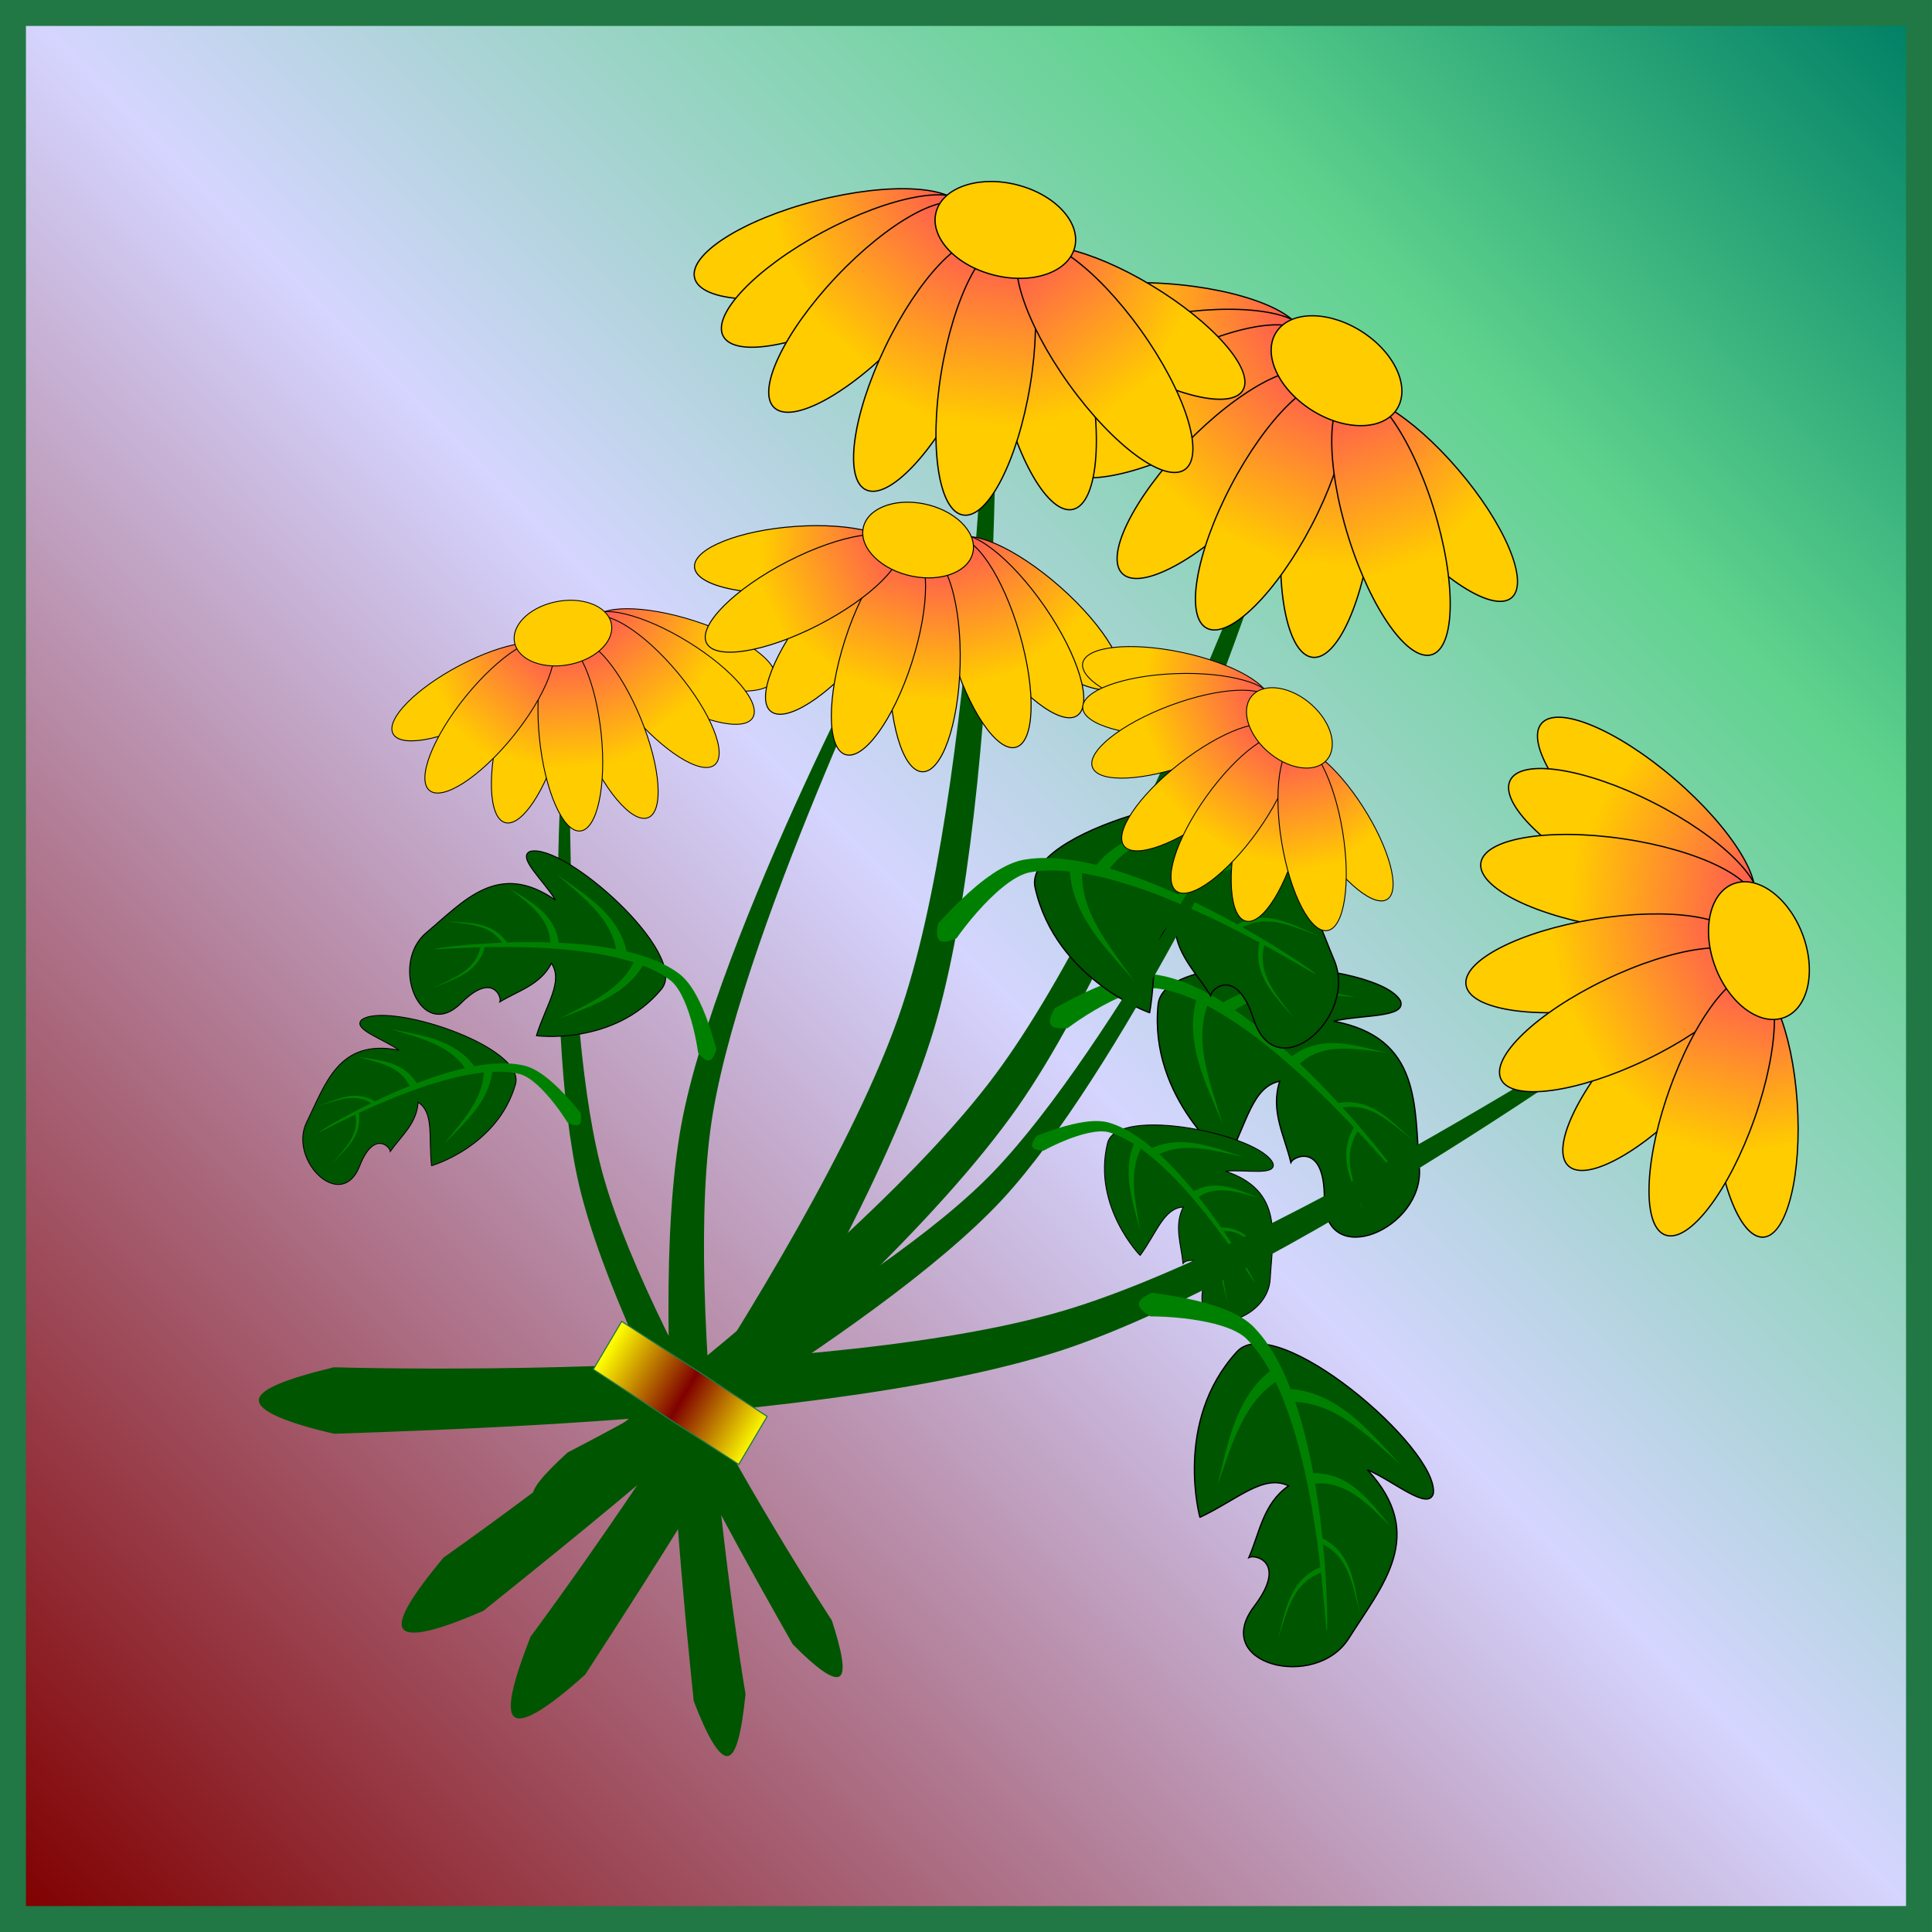 <?xml version="1.0" encoding="UTF-8" standalone="no"?>
<!-- Created with Inkscape (http://www.inkscape.org/) -->

<svg
   xmlns:dc="http://purl.org/dc/elements/1.1/"
   xmlns:cc="http://creativecommons.org/ns#"
   xmlns:rdf="http://www.w3.org/1999/02/22-rdf-syntax-ns#"
   xmlns:svg="http://www.w3.org/2000/svg"
   xmlns="http://www.w3.org/2000/svg"
   xmlns:xlink="http://www.w3.org/1999/xlink"
   xmlns:sodipodi="http://sodipodi.sourceforge.net/DTD/sodipodi-0.dtd"
   xmlns:inkscape="http://www.inkscape.org/namespaces/inkscape"
   width="150"
   height="150"
   viewBox="0 0 150 150"
   id="svg2"
   version="1.1"
   inkscape:version="0.91 r13725"
   sodipodi:docname="99-Jacky.svg">
  <defs
     id="defs4">
    <linearGradient
       inkscape:collect="always"
       id="linearGradient5742">
      <stop
         style="stop-color:#ffff00;stop-opacity:1;"
         offset="0"
         id="stop5744" />
      <stop
         id="stop5750"
         offset="0.512"
         style="stop-color:#800000;stop-opacity:1" />
      <stop
         style="stop-color:#ffff00;stop-opacity:1"
         offset="1"
         id="stop5746" />
    </linearGradient>
    <linearGradient
       inkscape:collect="always"
       id="linearGradient5426">
      <stop
         style="stop-color:#800000;stop-opacity:1;"
         offset="0"
         id="stop5428" />
      <stop
         id="stop5434"
         offset="0.503"
         style="stop-color:#d5d5ff;stop-opacity:1" />
      <stop
         style="stop-color:#5fd38d;stop-opacity:1"
         offset="0.793"
         id="stop5436" />
      <stop
         style="stop-color:#008066;stop-opacity:1"
         offset="1"
         id="stop5430" />
    </linearGradient>
    <inkscape:path-effect
       cusp_linecap_type="round"
       end_linecap_type="zerowidth"
       miter_limit="4"
       linejoin_type="round"
       start_linecap_type="zerowidth"
       interpolator_beta="0.2"
       interpolator_type="CubicBezierJohan"
       sort_points="true"
       offset_points="0,0.5"
       is_visible="true"
       id="path-effect5405"
       effect="powerstroke" />
    <inkscape:path-effect
       cusp_linecap_type="round"
       end_linecap_type="zerowidth"
       miter_limit="4"
       linejoin_type="round"
       start_linecap_type="zerowidth"
       interpolator_beta="0.2"
       interpolator_type="Linear"
       sort_points="true"
       offset_points="0.005,0.203"
       is_visible="true"
       id="path-effect5401"
       effect="powerstroke" />
    <inkscape:path-effect
       effect="powerstroke"
       id="path-effect5397"
       is_visible="true"
       offset_points="0.005,0.203"
       sort_points="true"
       interpolator_type="Linear"
       interpolator_beta="0.2"
       start_linecap_type="zerowidth"
       linejoin_type="round"
       miter_limit="4"
       end_linecap_type="zerowidth"
       cusp_linecap_type="round" />
    <inkscape:path-effect
       cusp_linecap_type="round"
       end_linecap_type="zerowidth"
       miter_limit="4"
       linejoin_type="round"
       start_linecap_type="zerowidth"
       interpolator_beta="0.2"
       interpolator_type="CubicBezierJohan"
       sort_points="true"
       offset_points="0,0.432"
       is_visible="true"
       id="path-effect5393"
       effect="powerstroke" />
    <inkscape:path-effect
       effect="powerstroke"
       id="path-effect5389"
       is_visible="true"
       offset_points="0,0.5"
       sort_points="true"
       interpolator_type="CubicBezierJohan"
       interpolator_beta="0.2"
       start_linecap_type="zerowidth"
       linejoin_type="round"
       miter_limit="4"
       end_linecap_type="zerowidth"
       cusp_linecap_type="round" />
    <inkscape:path-effect
       effect="powerstroke"
       id="path-effect5383"
       is_visible="true"
       offset_points="0,0.5"
       sort_points="true"
       interpolator_type="CubicBezierJohan"
       interpolator_beta="0.2"
       start_linecap_type="zerowidth"
       linejoin_type="round"
       miter_limit="4"
       end_linecap_type="zerowidth"
       cusp_linecap_type="round" />
    <linearGradient
       inkscape:collect="always"
       id="linearGradient5319">
      <stop
         style="stop-color:#ffcc00;stop-opacity:1;"
         offset="0"
         id="stop5321" />
      <stop
         style="stop-color:#ff5555;stop-opacity:1"
         offset="1"
         id="stop5323" />
    </linearGradient>
    <inkscape:path-effect
       effect="powerstroke"
       id="path-effect5307"
       is_visible="true"
       offset_points="0.237,0.92"
       sort_points="true"
       interpolator_type="Linear"
       interpolator_beta="0.2"
       start_linecap_type="zerowidth"
       linejoin_type="round"
       miter_limit="4"
       end_linecap_type="zerowidth"
       cusp_linecap_type="round" />
    <inkscape:path-effect
       effect="powerstroke"
       id="path-effect5303"
       is_visible="true"
       offset_points="0.228,2.583"
       sort_points="true"
       interpolator_type="Linear"
       interpolator_beta="0.2"
       start_linecap_type="zerowidth"
       linejoin_type="round"
       miter_limit="4"
       end_linecap_type="zerowidth"
       cusp_linecap_type="round" />
    <linearGradient
       id="linearGradient4152">
      <stop
         id="stop4154"
         offset="0"
         stop-color="#424343" />
      <stop
         id="stop4156"
         offset="0.36"
         stop-color="#c0ffff" />
      <stop
         id="stop4158"
         offset="0.51"
         stop-color="#ffffff" />
      <stop
         id="stop4160"
         offset="0.66"
         stop-color="#c0ffff" />
      <stop
         id="stop4162"
         offset="1"
         stop-color="#424343" />
    </linearGradient>
    <linearGradient
       id="linearGradient4178">
      <stop
         id="stop4180"
         offset="0"
         stop-color="#020202" />
      <stop
         id="stop4182"
         offset="0.2"
         stop-color="#01407f" />
      <stop
         id="stop4184"
         offset="0.4"
         stop-color="#127dcf" />
      <stop
         id="stop4186"
         offset="0.6"
         stop-color="#47b1f7" />
      <stop
         id="stop4188"
         offset="0.8"
         stop-color="#97ddfe" />
      <stop
         id="stop4190"
         offset="1"
         stop-color="#fbffff" />
    </linearGradient>
    <linearGradient
       id="linearGradient4207">
      <stop
         id="stop4209"
         offset="0"
         stop-color="#481318" />
      <stop
         id="stop4211"
         offset="0.2"
         stop-color="#edafb9" />
      <stop
         id="stop4213"
         offset="0.4"
         stop-color="#ffffac" />
      <stop
         id="stop4215"
         offset="0.6"
         stop-color="#402a16" />
      <stop
         id="stop4217"
         offset="0.8"
         stop-color="#454e00" />
      <stop
         id="stop4219"
         offset="1"
         stop-color="#eec28c" />
    </linearGradient>
    <clipPath
       clipPathUnits="userSpaceOnUse"
       id="clipPath5285">
      <rect
         style="opacity:1;fill:#333333;fill-opacity:1;fill-rule:nonzero;stroke:none;stroke-width:0.5;stroke-opacity:1"
         id="rect5287"
         width="135.73"
         height="215.517"
         x="35.739"
         y="898.471" />
    </clipPath>
    <clipPath
       clipPathUnits="userSpaceOnUse"
       id="clipPath5291">
      <rect
         style="opacity:1;fill:#333333;fill-opacity:1;fill-rule:nonzero;stroke:none;stroke-width:0.5;stroke-opacity:1"
         id="rect5293"
         width="121.056"
         height="104.548"
         x="-0.027"
         y="912.227" />
    </clipPath>
    <clipPath
       clipPathUnits="userSpaceOnUse"
       id="clipPath5297">
      <rect
         style="opacity:1;fill:#333333;fill-opacity:1;fill-rule:nonzero;stroke:none;stroke-width:0.5;stroke-opacity:1"
         id="rect5299"
         width="132.978"
         height="257.703"
         x="31.154"
         y="889.3" />
    </clipPath>
    <linearGradient
       inkscape:collect="always"
       xlink:href="#linearGradient5319"
       id="linearGradient5325"
       x1="33.818"
       y1="965.402"
       x2="51.921"
       y2="965.144"
       gradientUnits="userSpaceOnUse"
       gradientTransform="matrix(0.791,0,0,0.999,38.471,-19.212)" />
    <linearGradient
       inkscape:collect="always"
       xlink:href="#linearGradient5319"
       id="linearGradient5329"
       gradientUnits="userSpaceOnUse"
       gradientTransform="matrix(0.791,0,0,0.999,-190.808,-21.991)"
       x1="33.818"
       y1="965.402"
       x2="51.921"
       y2="965.144" />
    <linearGradient
       inkscape:collect="always"
       xlink:href="#linearGradient5319"
       id="linearGradient5333"
       gradientUnits="userSpaceOnUse"
       gradientTransform="matrix(0.791,0,0,0.999,-480.267,-110.383)"
       x1="33.818"
       y1="965.402"
       x2="51.921"
       y2="965.144" />
    <linearGradient
       inkscape:collect="always"
       xlink:href="#linearGradient5319"
       id="linearGradient5337"
       gradientUnits="userSpaceOnUse"
       gradientTransform="matrix(0.791,0,0,0.999,-715.615,-273.703)"
       x1="33.818"
       y1="965.402"
       x2="51.921"
       y2="965.144" />
    <linearGradient
       inkscape:collect="always"
       xlink:href="#linearGradient5319"
       id="linearGradient5341"
       gradientUnits="userSpaceOnUse"
       gradientTransform="matrix(0.791,0,0,0.999,-879.597,-486.316)"
       x1="33.818"
       y1="965.402"
       x2="51.921"
       y2="965.144" />
    <linearGradient
       inkscape:collect="always"
       xlink:href="#linearGradient5319"
       id="linearGradient5345"
       gradientUnits="userSpaceOnUse"
       gradientTransform="matrix(0.791,0,0,0.999,-988.515,-821.929)"
       x1="33.818"
       y1="965.402"
       x2="51.921"
       y2="965.144" />
    <linearGradient
       inkscape:collect="always"
       xlink:href="#linearGradient5319"
       id="linearGradient5349"
       gradientUnits="userSpaceOnUse"
       gradientTransform="matrix(0.791,0,0,0.999,-958.447,-1208.52)"
       x1="33.818"
       y1="965.402"
       x2="51.921"
       y2="965.144" />
    <linearGradient
       inkscape:collect="always"
       xlink:href="#linearGradient5319"
       id="linearGradient5353"
       gradientUnits="userSpaceOnUse"
       gradientTransform="matrix(0.741,0,0,0.933,-750.753,-1490.97)"
       x1="33.818"
       y1="965.402"
       x2="51.921"
       y2="965.144" />
    <filter
       inkscape:collect="always"
       style="color-interpolation-filters:sRGB"
       id="filter5373"
       x="-0.065"
       width="1.13"
       y="-0.077"
       height="1.155">
      <feGaussianBlur
         inkscape:collect="always"
         stdDeviation="0.276"
         id="feGaussianBlur5375" />
    </filter>
    <linearGradient
       inkscape:collect="always"
       xlink:href="#linearGradient5426"
       id="linearGradient5446"
       x1="-61.355"
       y1="1071.566"
       x2="86.059"
       y2="925.187"
       gradientUnits="userSpaceOnUse" />
    <linearGradient
       inkscape:collect="always"
       xlink:href="#linearGradient5319"
       id="linearGradient5500"
       gradientUnits="userSpaceOnUse"
       gradientTransform="matrix(0.791,0,0,0.999,38.471,-19.212)"
       x1="33.818"
       y1="965.402"
       x2="51.921"
       y2="965.144" />
    <linearGradient
       inkscape:collect="always"
       xlink:href="#linearGradient5319"
       id="linearGradient5502"
       gradientUnits="userSpaceOnUse"
       gradientTransform="matrix(0.791,0,0,0.999,-190.808,-21.991)"
       x1="33.818"
       y1="965.402"
       x2="51.921"
       y2="965.144" />
    <linearGradient
       inkscape:collect="always"
       xlink:href="#linearGradient5319"
       id="linearGradient5504"
       gradientUnits="userSpaceOnUse"
       gradientTransform="matrix(0.791,0,0,0.999,-480.267,-110.383)"
       x1="33.818"
       y1="965.402"
       x2="51.921"
       y2="965.144" />
    <linearGradient
       inkscape:collect="always"
       xlink:href="#linearGradient5319"
       id="linearGradient5506"
       gradientUnits="userSpaceOnUse"
       gradientTransform="matrix(0.791,0,0,0.999,-715.615,-273.703)"
       x1="33.818"
       y1="965.402"
       x2="51.921"
       y2="965.144" />
    <linearGradient
       inkscape:collect="always"
       xlink:href="#linearGradient5319"
       id="linearGradient5508"
       gradientUnits="userSpaceOnUse"
       gradientTransform="matrix(0.791,0,0,0.999,-988.515,-821.929)"
       x1="33.818"
       y1="965.402"
       x2="51.921"
       y2="965.144" />
    <linearGradient
       inkscape:collect="always"
       xlink:href="#linearGradient5319"
       id="linearGradient5510"
       gradientUnits="userSpaceOnUse"
       gradientTransform="matrix(0.791,0,0,0.999,-879.597,-486.316)"
       x1="33.818"
       y1="965.402"
       x2="51.921"
       y2="965.144" />
    <linearGradient
       inkscape:collect="always"
       xlink:href="#linearGradient5319"
       id="linearGradient5512"
       gradientUnits="userSpaceOnUse"
       gradientTransform="matrix(0.741,0,0,0.933,-750.753,-1490.97)"
       x1="33.818"
       y1="965.402"
       x2="51.921"
       y2="965.144" />
    <linearGradient
       inkscape:collect="always"
       xlink:href="#linearGradient5319"
       id="linearGradient5514"
       gradientUnits="userSpaceOnUse"
       gradientTransform="matrix(0.791,0,0,0.999,-958.447,-1208.52)"
       x1="33.818"
       y1="965.402"
       x2="51.921"
       y2="965.144" />
    <linearGradient
       inkscape:collect="always"
       xlink:href="#linearGradient5319"
       id="linearGradient5552"
       gradientUnits="userSpaceOnUse"
       gradientTransform="matrix(0.791,0,0,0.999,38.471,-19.212)"
       x1="33.818"
       y1="965.402"
       x2="51.921"
       y2="965.144" />
    <linearGradient
       inkscape:collect="always"
       xlink:href="#linearGradient5319"
       id="linearGradient5554"
       gradientUnits="userSpaceOnUse"
       gradientTransform="matrix(0.791,0,0,0.999,-190.808,-21.991)"
       x1="33.818"
       y1="965.402"
       x2="51.921"
       y2="965.144" />
    <linearGradient
       inkscape:collect="always"
       xlink:href="#linearGradient5319"
       id="linearGradient5556"
       gradientUnits="userSpaceOnUse"
       gradientTransform="matrix(0.791,0,0,0.999,-480.267,-110.383)"
       x1="33.818"
       y1="965.402"
       x2="51.921"
       y2="965.144" />
    <linearGradient
       inkscape:collect="always"
       xlink:href="#linearGradient5319"
       id="linearGradient5558"
       gradientUnits="userSpaceOnUse"
       gradientTransform="matrix(0.791,0,0,0.999,-715.615,-273.703)"
       x1="33.818"
       y1="965.402"
       x2="51.921"
       y2="965.144" />
    <linearGradient
       inkscape:collect="always"
       xlink:href="#linearGradient5319"
       id="linearGradient5560"
       gradientUnits="userSpaceOnUse"
       gradientTransform="matrix(0.791,0,0,0.999,-988.515,-821.929)"
       x1="33.818"
       y1="965.402"
       x2="51.921"
       y2="965.144" />
    <linearGradient
       inkscape:collect="always"
       xlink:href="#linearGradient5319"
       id="linearGradient5562"
       gradientUnits="userSpaceOnUse"
       gradientTransform="matrix(0.791,0,0,0.999,-879.597,-486.316)"
       x1="33.818"
       y1="965.402"
       x2="51.921"
       y2="965.144" />
    <linearGradient
       inkscape:collect="always"
       xlink:href="#linearGradient5319"
       id="linearGradient5564"
       gradientUnits="userSpaceOnUse"
       gradientTransform="matrix(0.741,0,0,0.933,-750.753,-1490.97)"
       x1="33.818"
       y1="965.402"
       x2="51.921"
       y2="965.144" />
    <linearGradient
       inkscape:collect="always"
       xlink:href="#linearGradient5319"
       id="linearGradient5566"
       gradientUnits="userSpaceOnUse"
       gradientTransform="matrix(0.791,0,0,0.999,-958.447,-1208.52)"
       x1="33.818"
       y1="965.402"
       x2="51.921"
       y2="965.144" />
    <linearGradient
       inkscape:collect="always"
       xlink:href="#linearGradient5319"
       id="linearGradient5620"
       gradientUnits="userSpaceOnUse"
       gradientTransform="matrix(0.791,0,0,0.999,38.471,-19.212)"
       x1="33.818"
       y1="965.402"
       x2="51.921"
       y2="965.144" />
    <linearGradient
       inkscape:collect="always"
       xlink:href="#linearGradient5319"
       id="linearGradient5622"
       gradientUnits="userSpaceOnUse"
       gradientTransform="matrix(0.791,0,0,0.999,-190.808,-21.991)"
       x1="33.818"
       y1="965.402"
       x2="51.921"
       y2="965.144" />
    <linearGradient
       inkscape:collect="always"
       xlink:href="#linearGradient5319"
       id="linearGradient5624"
       gradientUnits="userSpaceOnUse"
       gradientTransform="matrix(0.791,0,0,0.999,-480.267,-110.383)"
       x1="33.818"
       y1="965.402"
       x2="51.921"
       y2="965.144" />
    <linearGradient
       inkscape:collect="always"
       xlink:href="#linearGradient5319"
       id="linearGradient5626"
       gradientUnits="userSpaceOnUse"
       gradientTransform="matrix(0.791,0,0,0.999,-715.615,-273.703)"
       x1="33.818"
       y1="965.402"
       x2="51.921"
       y2="965.144" />
    <linearGradient
       inkscape:collect="always"
       xlink:href="#linearGradient5319"
       id="linearGradient5628"
       gradientUnits="userSpaceOnUse"
       gradientTransform="matrix(0.791,0,0,0.999,-988.515,-821.929)"
       x1="33.818"
       y1="965.402"
       x2="51.921"
       y2="965.144" />
    <linearGradient
       inkscape:collect="always"
       xlink:href="#linearGradient5319"
       id="linearGradient5630"
       gradientUnits="userSpaceOnUse"
       gradientTransform="matrix(0.791,0,0,0.999,-879.597,-486.316)"
       x1="33.818"
       y1="965.402"
       x2="51.921"
       y2="965.144" />
    <linearGradient
       inkscape:collect="always"
       xlink:href="#linearGradient5319"
       id="linearGradient5632"
       gradientUnits="userSpaceOnUse"
       gradientTransform="matrix(0.741,0,0,0.933,-750.753,-1490.97)"
       x1="33.818"
       y1="965.402"
       x2="51.921"
       y2="965.144" />
    <linearGradient
       inkscape:collect="always"
       xlink:href="#linearGradient5319"
       id="linearGradient5634"
       gradientUnits="userSpaceOnUse"
       gradientTransform="matrix(0.791,0,0,0.999,-958.447,-1208.52)"
       x1="33.818"
       y1="965.402"
       x2="51.921"
       y2="965.144" />
    <linearGradient
       inkscape:collect="always"
       xlink:href="#linearGradient5319"
       id="linearGradient5672"
       gradientUnits="userSpaceOnUse"
       gradientTransform="matrix(0.791,0,0,0.999,38.471,-19.212)"
       x1="33.818"
       y1="965.402"
       x2="51.921"
       y2="965.144" />
    <linearGradient
       inkscape:collect="always"
       xlink:href="#linearGradient5319"
       id="linearGradient5674"
       gradientUnits="userSpaceOnUse"
       gradientTransform="matrix(0.791,0,0,0.999,-190.808,-21.991)"
       x1="33.818"
       y1="965.402"
       x2="51.921"
       y2="965.144" />
    <linearGradient
       inkscape:collect="always"
       xlink:href="#linearGradient5319"
       id="linearGradient5676"
       gradientUnits="userSpaceOnUse"
       gradientTransform="matrix(0.791,0,0,0.999,-480.267,-110.383)"
       x1="33.818"
       y1="965.402"
       x2="51.921"
       y2="965.144" />
    <linearGradient
       inkscape:collect="always"
       xlink:href="#linearGradient5319"
       id="linearGradient5678"
       gradientUnits="userSpaceOnUse"
       gradientTransform="matrix(0.791,0,0,0.999,-715.615,-273.703)"
       x1="33.818"
       y1="965.402"
       x2="51.921"
       y2="965.144" />
    <linearGradient
       inkscape:collect="always"
       xlink:href="#linearGradient5319"
       id="linearGradient5680"
       gradientUnits="userSpaceOnUse"
       gradientTransform="matrix(0.791,0,0,0.999,-988.515,-821.929)"
       x1="33.818"
       y1="965.402"
       x2="51.921"
       y2="965.144" />
    <linearGradient
       inkscape:collect="always"
       xlink:href="#linearGradient5319"
       id="linearGradient5682"
       gradientUnits="userSpaceOnUse"
       gradientTransform="matrix(0.791,0,0,0.999,-879.597,-486.316)"
       x1="33.818"
       y1="965.402"
       x2="51.921"
       y2="965.144" />
    <linearGradient
       inkscape:collect="always"
       xlink:href="#linearGradient5319"
       id="linearGradient5684"
       gradientUnits="userSpaceOnUse"
       gradientTransform="matrix(0.741,0,0,0.933,-750.753,-1490.97)"
       x1="33.818"
       y1="965.402"
       x2="51.921"
       y2="965.144" />
    <linearGradient
       inkscape:collect="always"
       xlink:href="#linearGradient5319"
       id="linearGradient5686"
       gradientUnits="userSpaceOnUse"
       gradientTransform="matrix(0.791,0,0,0.999,-958.447,-1208.52)"
       x1="33.818"
       y1="965.402"
       x2="51.921"
       y2="965.144" />
    <linearGradient
       inkscape:collect="always"
       xlink:href="#linearGradient5319"
       id="linearGradient5724"
       gradientUnits="userSpaceOnUse"
       gradientTransform="matrix(0.791,0,0,0.999,38.471,-19.212)"
       x1="33.818"
       y1="965.402"
       x2="51.921"
       y2="965.144" />
    <linearGradient
       inkscape:collect="always"
       xlink:href="#linearGradient5319"
       id="linearGradient5726"
       gradientUnits="userSpaceOnUse"
       gradientTransform="matrix(0.791,0,0,0.999,-190.808,-21.991)"
       x1="33.818"
       y1="965.402"
       x2="51.921"
       y2="965.144" />
    <linearGradient
       inkscape:collect="always"
       xlink:href="#linearGradient5319"
       id="linearGradient5728"
       gradientUnits="userSpaceOnUse"
       gradientTransform="matrix(0.791,0,0,0.999,-480.267,-110.383)"
       x1="33.818"
       y1="965.402"
       x2="51.921"
       y2="965.144" />
    <linearGradient
       inkscape:collect="always"
       xlink:href="#linearGradient5319"
       id="linearGradient5730"
       gradientUnits="userSpaceOnUse"
       gradientTransform="matrix(0.791,0,0,0.999,-715.615,-273.703)"
       x1="33.818"
       y1="965.402"
       x2="51.921"
       y2="965.144" />
    <linearGradient
       inkscape:collect="always"
       xlink:href="#linearGradient5319"
       id="linearGradient5732"
       gradientUnits="userSpaceOnUse"
       gradientTransform="matrix(0.791,0,0,0.999,-988.515,-821.929)"
       x1="33.818"
       y1="965.402"
       x2="51.921"
       y2="965.144" />
    <linearGradient
       inkscape:collect="always"
       xlink:href="#linearGradient5319"
       id="linearGradient5734"
       gradientUnits="userSpaceOnUse"
       gradientTransform="matrix(0.791,0,0,0.999,-879.597,-486.316)"
       x1="33.818"
       y1="965.402"
       x2="51.921"
       y2="965.144" />
    <linearGradient
       inkscape:collect="always"
       xlink:href="#linearGradient5319"
       id="linearGradient5736"
       gradientUnits="userSpaceOnUse"
       gradientTransform="matrix(0.741,0,0,0.933,-750.753,-1490.97)"
       x1="33.818"
       y1="965.402"
       x2="51.921"
       y2="965.144" />
    <linearGradient
       inkscape:collect="always"
       xlink:href="#linearGradient5319"
       id="linearGradient5738"
       gradientUnits="userSpaceOnUse"
       gradientTransform="matrix(0.791,0,0,0.999,-958.447,-1208.52)"
       x1="33.818"
       y1="965.402"
       x2="51.921"
       y2="965.144" />
    <linearGradient
       inkscape:collect="always"
       xlink:href="#linearGradient5742"
       id="linearGradient5748"
       x1="478.733"
       y1="909.043"
       x2="493.527"
       y2="909.043"
       gradientUnits="userSpaceOnUse"
       gradientTransform="matrix(0.917,0,0,0.937,71.812,17.722)" />
    <filter
       inkscape:collect="always"
       style="color-interpolation-filters:sRGB"
       id="filter5762"
       x="-0.071"
       width="1.142"
       y="-0.086"
       height="1.173">
      <feGaussianBlur
         inkscape:collect="always"
         stdDeviation="0.4"
         id="feGaussianBlur5764" />
    </filter>
  </defs>
  <sodipodi:namedview
     id="base"
     pagecolor="#ffffff"
     bordercolor="#666666"
     borderopacity="1.0"
     inkscape:pageopacity="0.0"
     inkscape:pageshadow="2"
     inkscape:zoom="2.5471801"
     inkscape:cx="75.000008"
     inkscape:cy="75"
     inkscape:document-units="px"
     inkscape:current-layer="layer1"
     showgrid="false"
     units="px"
     fit-margin-top="0"
     fit-margin-left="0"
     fit-margin-right="0"
     fit-margin-bottom="0"
     showborder="false"
     inkscape:window-width="1085"
     inkscape:window-height="811"
     inkscape:window-x="453"
     inkscape:window-y="56"
     inkscape:window-maximized="0"
     objecttolerance="20">
    <inkscape:grid
       type="xygrid"
       id="grid6433"
       spacingx="10"
       spacingy="10"
       originx="100"
       originy="100" />
  </sodipodi:namedview>
  <g
     inkscape:label="Ebene 1"
     inkscape:groupmode="layer"
     id="layer1"
     transform="translate(62.389,-923.635)">
    <g
       id="g6078">
      <rect
         y="924.642"
         x="-61.383"
         height="147.986"
         width="147.986"
         id="rect4136"
         style="opacity:1;fill:url(#linearGradient5446);fill-opacity:1;fill-rule:evenodd;stroke:#217844;stroke-width:2.014;stroke-miterlimit:4;stroke-dasharray:none;stroke-dashoffset:0;stroke-opacity:1" />
      <g
         id="g5407">
        <path
           style="fill:#005500;fill-rule:evenodd;stroke:none;stroke-width:1px;stroke-linecap:butt;stroke-linejoin:miter;stroke-opacity:1"
           d="m -31.096,1050.101 c 0.503,0.699 2.804,0.103 6.24,-1.405 3.393,-2.718 8.372,-6.71 13.805,-11.321 9.972,-8.463 21.581,-19.094 27.681,-27.789 5.496,-7.872 11.139,-20.985 15.325,-32.011 4.207,-11.082 7.007,-20.242 6.777,-20.319 -0.23,-0.077 -3.488,8.914 -8.129,19.774 -4.659,10.901 -10.66,23.55 -16.321,30.828 -6.213,8.029 -17.867,18.082 -28.1,26.131 -5.542,4.359 -10.63,8.103 -14.142,10.58 -2.367,2.858 -3.638,4.834 -3.135,5.533 z"
           id="path5301"
           inkscape:path-effect="#path-effect5303"
           inkscape:original-d="m -31.096259,1050.1008 c 0,0 34.2458496,-24.6581 46.551729,-41.3794 11.159936,-15.16415 23.275864,-51.46548 23.275864,-51.46548"
           inkscape:connector-curvature="0"
           sodipodi:nodetypes="cac" />
        <path
           style="fill:#005500;fill-opacity:1;fill-rule:evenodd;stroke:#000000;stroke-width:0.1;stroke-linecap:butt;stroke-linejoin:miter;stroke-opacity:1"
           d="m 27.527,1001.629 c 0.452,-4.447 17.062,-3.355 18.81,-0.299 0.521,1.352 -2.999,1.061 -5.193,1.591 6.812,1.263 6.278,6.553 6.664,11.356 0.386,4.803 -7.421,8.089 -7.377,2.405 0.034,-4.332 -2.379,-3.29 -2.599,-2.798 -0.49,-2.066 -1.619,-4.021 -0.858,-6.303 -2.14,0.426 -2.531,3.22 -4.055,6.077 0.105,0.092 -6.138,-4.691 -5.392,-12.028 z"
           id="path5385"
           inkscape:connector-curvature="0"
           sodipodi:nodetypes="scczscccs"
           inkscape:transform-center-x="-8.3415493"
           inkscape:transform-center-y="9.0593622" />
        <path
           style="fill:#008000;fill-rule:evenodd;stroke:none;stroke-width:1px;stroke-linecap:butt;stroke-linejoin:miter;stroke-opacity:1"
           d="m 19.206,1003.218 c 0,0 0,0 0,0 0.178,0.25 0.646,0.293 1.293,0.241 0.51,-0.383 1.258,-0.895 2.105,-1.392 1.658,-0.973 3.518,-1.792 4.802,-1.695 3.788,0.467 8.401,4.035 12.16,7.605 3.718,3.53 6.468,6.932 6.536,6.879 0.068,-0.053 -2.549,-3.571 -6.17,-7.251 -3.578,-3.635 -8.278,-7.577 -12.374,-8.265 -1.664,-0.33 -3.937,0.519 -5.683,1.342 -0.943,0.444 -1.782,0.904 -2.372,1.231 -0.344,0.586 -0.474,1.056 -0.296,1.306 z"
           id="path5305"
           inkscape:path-effect="#path-effect5307"
           inkscape:original-d="m 19.206447,1003.2178 c 0,0 5.330019,-3.79555 8.275863,-3.36202 7.885351,1.16042 18.620687,14.99992 18.620687,14.99992"
           inkscape:connector-curvature="0"
           sodipodi:nodetypes="cac" />
        <ellipse
           style="opacity:1;fill:url(#linearGradient5325);fill-opacity:1;fill-rule:nonzero;stroke:#000000;stroke-width:0.1;stroke-opacity:1"
           id="path5309"
           cx="68.796"
           cy="945.407"
           rx="10.738"
           ry="3.489"
           transform="matrix(0.998,0.068,-0.043,0.999,0,0)"
           inkscape:transform-center-x="10.304844"
           inkscape:transform-center-y="-0.39453328" />
        <ellipse
           inkscape:transform-center-y="2.0856928"
           inkscape:transform-center-x="10.099265"
           transform="matrix(0.985,-0.173,0.198,0.98,0,0)"
           ry="3.489"
           rx="10.738"
           cy="942.628"
           cx="-160.483"
           id="ellipse5327"
           style="opacity:1;fill:url(#linearGradient5329);fill-opacity:1;fill-rule:nonzero;stroke:#000000;stroke-width:0.1;stroke-opacity:1" />
        <ellipse
           style="opacity:1;fill:url(#linearGradient5333);fill-opacity:1;fill-rule:nonzero;stroke:#000000;stroke-width:0.1;stroke-opacity:1"
           id="ellipse5331"
           cx="-449.942"
           cy="854.235"
           rx="10.738"
           ry="3.489"
           transform="matrix(0.88,-0.476,0.498,0.867,0,0)"
           inkscape:transform-center-x="8.9196702"
           inkscape:transform-center-y="5.1754117" />
        <ellipse
           inkscape:transform-center-y="7.6210517"
           inkscape:transform-center-x="6.9473362"
           transform="matrix(0.695,-0.719,0.736,0.677,0,0)"
           ry="3.489"
           rx="10.738"
           cy="690.915"
           cx="-685.29"
           id="ellipse5335"
           style="opacity:1;fill:url(#linearGradient5337);fill-opacity:1;fill-rule:nonzero;stroke:#000000;stroke-width:0.1;stroke-opacity:1" />
        <ellipse
           inkscape:transform-center-y="10.282069"
           inkscape:transform-center-x="0.79111003"
           transform="matrix(0.106,-0.994,0.997,0.081,0,0)"
           ry="3.489"
           rx="10.738"
           cy="142.689"
           cx="-958.19"
           id="ellipse5343"
           style="opacity:1;fill:url(#linearGradient5345);fill-opacity:1;fill-rule:nonzero;stroke:#000000;stroke-width:0.1;stroke-opacity:1" />
        <ellipse
           style="opacity:1;fill:url(#linearGradient5341);fill-opacity:1;fill-rule:nonzero;stroke:#000000;stroke-width:0.1;stroke-opacity:1"
           id="ellipse5339"
           cx="-849.272"
           cy="478.302"
           rx="10.738"
           ry="3.489"
           transform="matrix(0.463,-0.886,0.898,0.44,0,0)"
           inkscape:transform-center-x="4.497072"
           inkscape:transform-center-y="9.280233" />
        <ellipse
           inkscape:transform-center-y="7.1288525"
           inkscape:transform-center-x="-6.4987577"
           transform="matrix(-0.651,-0.759,0.714,-0.701,0,0)"
           ry="3.257"
           rx="10.057"
           cy="-590.716"
           cx="-722.352"
           id="ellipse5351"
           style="opacity:1;fill:url(#linearGradient5353);fill-opacity:1;fill-rule:nonzero;stroke:#000000;stroke-width:0.1;stroke-opacity:1" />
        <ellipse
           style="opacity:1;fill:url(#linearGradient5349);fill-opacity:1;fill-rule:nonzero;stroke:#000000;stroke-width:0.1;stroke-opacity:1"
           id="ellipse5347"
           cx="-928.122"
           cy="-243.901"
           rx="10.738"
           ry="3.489"
           transform="matrix(-0.298,-0.954,0.947,-0.323,0,0)"
           inkscape:transform-center-x="-3.3680817"
           inkscape:transform-center-y="9.7469626" />
        <ellipse
           style="opacity:1;fill:#ffcc00;fill-opacity:1;fill-rule:nonzero;stroke:#000000;stroke-width:0.1;stroke-opacity:1;filter:url(#filter5373)"
           id="path5355"
           cx="599.181"
           cy="765.561"
           rx="5.55"
           ry="3.621"
           transform="matrix(0.828,0.561,-0.594,0.805,0,0)" />
        <path
           style="fill:#008000;fill-opacity:1;fill-rule:evenodd;stroke:none;stroke-width:1px;stroke-linecap:butt;stroke-linejoin:miter;stroke-opacity:1"
           d="m 33.145,1002.295 c 2.715,-2.077 6.131,-1.531 9.777,-1.238 -3.388,-0.596 -7.132,-1.599 -10.344,0.415 z"
           id="path5387"
           inkscape:path-effect="#path-effect5389"
           inkscape:original-d="m 32.860837,1001.8832 c 2.961144,-2.04088 6.545794,-1.276 10.060377,-0.8264"
           inkscape:connector-curvature="0"
           sodipodi:nodetypes="cc" />
        <path
           sodipodi:nodetypes="cc"
           inkscape:connector-curvature="0"
           inkscape:original-d="m 37.921939,1006.1948 c 2.158882,-2.0409 4.772343,-1.276 7.33472,-0.8264"
           inkscape:path-effect="#path-effect5393"
           id="path5391"
           d="m 38.219,1006.509 c 0.938,-0.985 2.009,-1.365 3.22,-1.445 1.223,-0.081 2.509,0.149 3.817,0.305 -1.253,-0.292 -2.557,-0.674 -3.82,-0.737 -1.278,-0.064 -2.588,0.193 -3.812,1.249 z"
           style="fill:#008000;fill-opacity:1;fill-rule:evenodd;stroke:none;stroke-width:1px;stroke-linecap:butt;stroke-linejoin:miter;stroke-opacity:1" />
        <path
           style="fill:#008000;fill-opacity:1;fill-rule:evenodd;stroke:none;stroke-width:1px;stroke-linecap:butt;stroke-linejoin:miter;stroke-opacity:1"
           d="m 41.43,1009.499 c 0.028,0.063 0.055,0.127 0.082,0.19 1.211,-0.292 2.196,-0.039 3.118,0.478 0.939,0.526 1.778,1.305 2.694,2.005 -0.859,-0.741 -1.673,-1.587 -2.589,-2.179 -0.915,-0.591 -1.965,-0.952 -3.308,-0.7 4.04e-4,0.069 0.001,0.138 0.003,0.207 z"
           id="path5395"
           inkscape:path-effect="#path-effect5397"
           inkscape:original-d="m 41.429997,1009.4991 c 2.590452,-0.5739 4.119071,1.2307 5.894582,2.6723"
           inkscape:connector-curvature="0"
           sodipodi:nodetypes="cc"
           inkscape:transform-center-x="-2.9133655"
           inkscape:transform-center-y="1.2903234" />
        <path
           inkscape:transform-center-y="3.1913661"
           inkscape:transform-center-x="0.03466484"
           sodipodi:nodetypes="cc"
           inkscape:connector-curvature="0"
           inkscape:original-d="m 42.931559,1011.2294 c -1.415784,2.2439 -0.234178,4.2926 0.522377,6.4509"
           inkscape:path-effect="#path-effect5401"
           id="path5399"
           d="m 42.932,1011.229 c -0.064,-0.025 -0.129,-0.049 -0.194,-0.073 -0.691,1.179 -0.706,2.29 -0.459,3.35 0.247,1.062 0.769,2.114 1.176,3.173 -0.349,-1.099 -0.798,-2.151 -0.976,-3.213 -0.175,-1.043 -0.08,-2.056 0.604,-3.096 -0.051,-0.047 -0.101,-0.094 -0.151,-0.141 z"
           style="fill:#008000;fill-opacity:1;fill-rule:evenodd;stroke:none;stroke-width:1px;stroke-linecap:butt;stroke-linejoin:miter;stroke-opacity:1" />
        <path
           sodipodi:nodetypes="cc"
           inkscape:connector-curvature="0"
           inkscape:original-d="m 31.126692,1000.8972 c -1.337445,3.3384 0.199333,6.6661 1.413121,9.9949"
           inkscape:path-effect="#path-effect5405"
           id="path5403"
           d="m 30.663,1000.711 c -1.256,3.577 0.548,7.008 1.877,10.181 -1.09,-3.491 -2.376,-6.703 -0.949,-9.809 z"
           style="fill:#008000;fill-opacity:1;fill-rule:evenodd;stroke:none;stroke-width:1px;stroke-linecap:butt;stroke-linejoin:miter;stroke-opacity:1"
           inkscape:transform-center-x="-0.50242328"
           inkscape:transform-center-y="4.5535576" />
      </g>
      <g
         transform="matrix(0.949,-0.314,0.314,0.949,-322.66,50.636)"
         inkscape:transform-center-y="-29.404545"
         inkscape:transform-center-x="-13.500085"
         id="g5448">
        <path
           sodipodi:nodetypes="cac"
           inkscape:connector-curvature="0"
           inkscape:original-d="m -31.096259,1050.1008 c 0,0 34.2458496,-24.6581 46.551729,-41.3794 11.159936,-15.16415 23.275864,-51.46548 23.275864,-51.46548"
           inkscape:path-effect="#path-effect5303"
           id="path5450"
           d="m -31.096,1050.101 c 0.503,0.699 2.804,0.103 6.24,-1.405 3.393,-2.718 8.372,-6.71 13.805,-11.321 9.972,-8.463 21.581,-19.094 27.681,-27.789 5.496,-7.872 11.139,-20.985 15.325,-32.011 4.207,-11.082 7.007,-20.242 6.777,-20.319 -0.23,-0.077 -3.488,8.914 -8.129,19.774 -4.659,10.901 -10.66,23.55 -16.321,30.828 -6.213,8.029 -17.867,18.082 -28.1,26.131 -5.542,4.359 -10.63,8.103 -14.142,10.58 -2.367,2.858 -3.638,4.834 -3.135,5.533 z"
           style="fill:#005500;fill-rule:evenodd;stroke:none;stroke-width:1px;stroke-linecap:butt;stroke-linejoin:miter;stroke-opacity:1" />
        <path
           inkscape:transform-center-y="9.0593622"
           inkscape:transform-center-x="-8.3415493"
           sodipodi:nodetypes="scczscccs"
           inkscape:connector-curvature="0"
           id="path5452"
           d="m 27.527,1001.629 c 0.452,-4.447 17.062,-3.355 18.81,-0.299 0.521,1.352 -2.999,1.061 -5.193,1.591 6.812,1.263 6.278,6.553 6.664,11.356 0.386,4.803 -7.421,8.089 -7.377,2.405 0.034,-4.332 -2.379,-3.29 -2.599,-2.798 -0.49,-2.066 -1.619,-4.021 -0.858,-6.303 -2.14,0.426 -2.531,3.22 -4.055,6.077 0.105,0.092 -6.138,-4.691 -5.392,-12.028 z"
           style="fill:#005500;fill-opacity:1;fill-rule:evenodd;stroke:#000000;stroke-width:0.1;stroke-linecap:butt;stroke-linejoin:miter;stroke-opacity:1" />
        <path
           sodipodi:nodetypes="cac"
           inkscape:connector-curvature="0"
           inkscape:original-d="m 19.206447,1003.2178 c 0,0 5.330019,-3.79555 8.275863,-3.36202 7.885351,1.16042 18.620687,14.99992 18.620687,14.99992"
           inkscape:path-effect="#path-effect5307"
           id="path5454"
           d="m 19.206,1003.218 c 0,0 0,0 0,0 0.178,0.25 0.646,0.293 1.293,0.241 0.51,-0.383 1.258,-0.895 2.105,-1.392 1.658,-0.973 3.518,-1.792 4.802,-1.695 3.788,0.467 8.401,4.035 12.16,7.605 3.718,3.53 6.468,6.932 6.536,6.879 0.068,-0.053 -2.549,-3.571 -6.17,-7.251 -3.578,-3.635 -8.278,-7.577 -12.374,-8.265 -1.664,-0.33 -3.937,0.519 -5.683,1.342 -0.943,0.444 -1.782,0.904 -2.372,1.231 -0.344,0.586 -0.474,1.056 -0.296,1.306 z"
           style="fill:#008000;fill-rule:evenodd;stroke:none;stroke-width:1px;stroke-linecap:butt;stroke-linejoin:miter;stroke-opacity:1" />
        <ellipse
           inkscape:transform-center-y="-0.39453328"
           inkscape:transform-center-x="10.304844"
           transform="matrix(0.998,0.068,-0.043,0.999,0,0)"
           ry="3.489"
           rx="10.738"
           cy="945.407"
           cx="68.796"
           id="ellipse5456"
           style="opacity:1;fill:url(#linearGradient5500);fill-opacity:1;fill-rule:nonzero;stroke:#000000;stroke-width:0.1;stroke-opacity:1" />
        <ellipse
           style="opacity:1;fill:url(#linearGradient5502);fill-opacity:1;fill-rule:nonzero;stroke:#000000;stroke-width:0.1;stroke-opacity:1"
           id="ellipse5458"
           cx="-160.483"
           cy="942.628"
           rx="10.738"
           ry="3.489"
           transform="matrix(0.985,-0.173,0.198,0.98,0,0)"
           inkscape:transform-center-x="10.099265"
           inkscape:transform-center-y="2.0856928" />
        <ellipse
           inkscape:transform-center-y="5.1754117"
           inkscape:transform-center-x="8.9196702"
           transform="matrix(0.88,-0.476,0.498,0.867,0,0)"
           ry="3.489"
           rx="10.738"
           cy="854.235"
           cx="-449.942"
           id="ellipse5460"
           style="opacity:1;fill:url(#linearGradient5504);fill-opacity:1;fill-rule:nonzero;stroke:#000000;stroke-width:0.1;stroke-opacity:1" />
        <ellipse
           style="opacity:1;fill:url(#linearGradient5506);fill-opacity:1;fill-rule:nonzero;stroke:#000000;stroke-width:0.1;stroke-opacity:1"
           id="ellipse5462"
           cx="-685.29"
           cy="690.915"
           rx="10.738"
           ry="3.489"
           transform="matrix(0.695,-0.719,0.736,0.677,0,0)"
           inkscape:transform-center-x="6.9473362"
           inkscape:transform-center-y="7.6210517" />
        <ellipse
           style="opacity:1;fill:url(#linearGradient5508);fill-opacity:1;fill-rule:nonzero;stroke:#000000;stroke-width:0.1;stroke-opacity:1"
           id="ellipse5464"
           cx="-958.19"
           cy="142.689"
           rx="10.738"
           ry="3.489"
           transform="matrix(0.106,-0.994,0.997,0.081,0,0)"
           inkscape:transform-center-x="0.79111003"
           inkscape:transform-center-y="10.282069" />
        <ellipse
           inkscape:transform-center-y="9.280233"
           inkscape:transform-center-x="4.497072"
           transform="matrix(0.463,-0.886,0.898,0.44,0,0)"
           ry="3.489"
           rx="10.738"
           cy="478.302"
           cx="-849.272"
           id="ellipse5466"
           style="opacity:1;fill:url(#linearGradient5510);fill-opacity:1;fill-rule:nonzero;stroke:#000000;stroke-width:0.1;stroke-opacity:1" />
        <ellipse
           style="opacity:1;fill:url(#linearGradient5512);fill-opacity:1;fill-rule:nonzero;stroke:#000000;stroke-width:0.1;stroke-opacity:1"
           id="ellipse5468"
           cx="-722.352"
           cy="-590.716"
           rx="10.057"
           ry="3.257"
           transform="matrix(-0.651,-0.759,0.714,-0.701,0,0)"
           inkscape:transform-center-x="-6.4987577"
           inkscape:transform-center-y="7.1288525" />
        <ellipse
           inkscape:transform-center-y="9.7469626"
           inkscape:transform-center-x="-3.3680817"
           transform="matrix(-0.298,-0.954,0.947,-0.323,0,0)"
           ry="3.489"
           rx="10.738"
           cy="-243.901"
           cx="-928.122"
           id="ellipse5470"
           style="opacity:1;fill:url(#linearGradient5514);fill-opacity:1;fill-rule:nonzero;stroke:#000000;stroke-width:0.1;stroke-opacity:1" />
        <ellipse
           transform="matrix(0.828,0.561,-0.594,0.805,0,0)"
           ry="3.621"
           rx="5.55"
           cy="765.561"
           cx="599.181"
           id="ellipse5472"
           style="opacity:1;fill:#ffcc00;fill-opacity:1;fill-rule:nonzero;stroke:#000000;stroke-width:0.1;stroke-opacity:1;filter:url(#filter5373)" />
        <path
           sodipodi:nodetypes="cc"
           inkscape:connector-curvature="0"
           inkscape:original-d="m 32.860837,1001.8832 c 2.961144,-2.04088 6.545794,-1.276 10.060377,-0.8264"
           inkscape:path-effect="#path-effect5389"
           id="path5474"
           d="m 33.145,1002.295 c 2.715,-2.077 6.131,-1.531 9.777,-1.238 -3.388,-0.596 -7.132,-1.599 -10.344,0.415 z"
           style="fill:#008000;fill-opacity:1;fill-rule:evenodd;stroke:none;stroke-width:1px;stroke-linecap:butt;stroke-linejoin:miter;stroke-opacity:1" />
        <path
           style="fill:#008000;fill-opacity:1;fill-rule:evenodd;stroke:none;stroke-width:1px;stroke-linecap:butt;stroke-linejoin:miter;stroke-opacity:1"
           d="m 38.219,1006.509 c 0.938,-0.985 2.009,-1.365 3.22,-1.445 1.223,-0.081 2.509,0.149 3.817,0.305 -1.253,-0.292 -2.557,-0.674 -3.82,-0.737 -1.278,-0.064 -2.588,0.193 -3.812,1.249 z"
           id="path5476"
           inkscape:path-effect="#path-effect5393"
           inkscape:original-d="m 37.921939,1006.1948 c 2.158882,-2.0409 4.772343,-1.276 7.33472,-0.8264"
           inkscape:connector-curvature="0"
           sodipodi:nodetypes="cc" />
        <path
           inkscape:transform-center-y="1.2903234"
           inkscape:transform-center-x="-2.9133655"
           sodipodi:nodetypes="cc"
           inkscape:connector-curvature="0"
           inkscape:original-d="m 41.429997,1009.4991 c 2.590452,-0.5739 4.119071,1.2307 5.894582,2.6723"
           inkscape:path-effect="#path-effect5397"
           id="path5478"
           d="m 41.43,1009.499 c 0.028,0.063 0.055,0.127 0.082,0.19 1.211,-0.292 2.196,-0.039 3.118,0.478 0.939,0.526 1.778,1.305 2.694,2.005 -0.859,-0.741 -1.673,-1.587 -2.589,-2.179 -0.915,-0.591 -1.965,-0.952 -3.308,-0.7 4.04e-4,0.069 0.001,0.138 0.003,0.207 z"
           style="fill:#008000;fill-opacity:1;fill-rule:evenodd;stroke:none;stroke-width:1px;stroke-linecap:butt;stroke-linejoin:miter;stroke-opacity:1" />
        <path
           style="fill:#008000;fill-opacity:1;fill-rule:evenodd;stroke:none;stroke-width:1px;stroke-linecap:butt;stroke-linejoin:miter;stroke-opacity:1"
           d="m 42.932,1011.229 c -0.064,-0.025 -0.129,-0.049 -0.194,-0.073 -0.691,1.179 -0.706,2.29 -0.459,3.35 0.247,1.062 0.769,2.114 1.176,3.173 -0.349,-1.099 -0.798,-2.151 -0.976,-3.213 -0.175,-1.043 -0.08,-2.056 0.604,-3.096 -0.051,-0.047 -0.101,-0.094 -0.151,-0.141 z"
           id="path5480"
           inkscape:path-effect="#path-effect5401"
           inkscape:original-d="m 42.931559,1011.2294 c -1.415784,2.2439 -0.234178,4.2926 0.522377,6.4509"
           inkscape:connector-curvature="0"
           sodipodi:nodetypes="cc"
           inkscape:transform-center-x="0.03466484"
           inkscape:transform-center-y="3.1913661" />
        <path
           inkscape:transform-center-y="4.5535576"
           inkscape:transform-center-x="-0.50242328"
           style="fill:#008000;fill-opacity:1;fill-rule:evenodd;stroke:none;stroke-width:1px;stroke-linecap:butt;stroke-linejoin:miter;stroke-opacity:1"
           d="m 30.663,1000.711 c -1.256,3.577 0.548,7.008 1.877,10.181 -1.09,-3.491 -2.376,-6.703 -0.949,-9.809 z"
           id="path5482"
           inkscape:path-effect="#path-effect5405"
           inkscape:original-d="m 31.126692,1000.8972 c -1.337445,3.3384 0.199333,6.6661 1.413121,9.9949"
           inkscape:connector-curvature="0"
           sodipodi:nodetypes="cc" />
      </g>
      <g
         id="g5516"
         inkscape:transform-center-x="9.3413127"
         inkscape:transform-center-y="-20.241731"
         transform="matrix(-0.64,-0.255,-0.255,0.64,250.667,373.793)">
        <path
           style="fill:#005500;fill-rule:evenodd;stroke:none;stroke-width:1px;stroke-linecap:butt;stroke-linejoin:miter;stroke-opacity:1"
           d="m -31.096,1050.101 c 0.503,0.699 2.804,0.103 6.24,-1.405 3.393,-2.718 8.372,-6.71 13.805,-11.321 9.972,-8.463 21.581,-19.094 27.681,-27.789 5.496,-7.872 11.139,-20.985 15.325,-32.011 4.207,-11.082 7.007,-20.242 6.777,-20.319 -0.23,-0.077 -3.488,8.914 -8.129,19.774 -4.659,10.901 -10.66,23.55 -16.321,30.828 -6.213,8.029 -17.867,18.082 -28.1,26.131 -5.542,4.359 -10.63,8.103 -14.142,10.58 -2.367,2.858 -3.638,4.834 -3.135,5.533 z"
           id="path5518"
           inkscape:path-effect="#path-effect5303"
           inkscape:original-d="m -31.096259,1050.1008 c 0,0 34.2458496,-24.6581 46.551729,-41.3794 11.159936,-15.16415 23.275864,-51.46548 23.275864,-51.46548"
           inkscape:connector-curvature="0"
           sodipodi:nodetypes="cac" />
        <path
           style="fill:#005500;fill-opacity:1;fill-rule:evenodd;stroke:#000000;stroke-width:0.1;stroke-linecap:butt;stroke-linejoin:miter;stroke-opacity:1"
           d="m 27.527,1001.629 c 0.452,-4.447 17.062,-3.355 18.81,-0.299 0.521,1.352 -2.999,1.061 -5.193,1.591 6.812,1.263 6.278,6.553 6.664,11.356 0.386,4.803 -7.421,8.089 -7.377,2.405 0.034,-4.332 -2.379,-3.29 -2.599,-2.798 -0.49,-2.066 -1.619,-4.021 -0.858,-6.303 -2.14,0.426 -2.531,3.22 -4.055,6.077 0.105,0.092 -6.138,-4.691 -5.392,-12.028 z"
           id="path5520"
           inkscape:connector-curvature="0"
           sodipodi:nodetypes="scczscccs"
           inkscape:transform-center-x="-8.3415493"
           inkscape:transform-center-y="9.0593622" />
        <path
           style="fill:#008000;fill-rule:evenodd;stroke:none;stroke-width:1px;stroke-linecap:butt;stroke-linejoin:miter;stroke-opacity:1"
           d="m 19.206,1003.218 c 0,0 0,0 0,0 0.178,0.25 0.646,0.293 1.293,0.241 0.51,-0.383 1.258,-0.895 2.105,-1.392 1.658,-0.973 3.518,-1.792 4.802,-1.695 3.788,0.467 8.401,4.035 12.16,7.605 3.718,3.53 6.468,6.932 6.536,6.879 0.068,-0.053 -2.549,-3.571 -6.17,-7.251 -3.578,-3.635 -8.278,-7.577 -12.374,-8.265 -1.664,-0.33 -3.937,0.519 -5.683,1.342 -0.943,0.444 -1.782,0.904 -2.372,1.231 -0.344,0.586 -0.474,1.056 -0.296,1.306 z"
           id="path5522"
           inkscape:path-effect="#path-effect5307"
           inkscape:original-d="m 19.206447,1003.2178 c 0,0 5.330019,-3.79555 8.275863,-3.36202 7.885351,1.16042 18.620687,14.99992 18.620687,14.99992"
           inkscape:connector-curvature="0"
           sodipodi:nodetypes="cac" />
        <ellipse
           style="opacity:1;fill:url(#linearGradient5552);fill-opacity:1;fill-rule:nonzero;stroke:#000000;stroke-width:0.1;stroke-opacity:1"
           id="ellipse5524"
           cx="68.796"
           cy="945.407"
           rx="10.738"
           ry="3.489"
           transform="matrix(0.998,0.068,-0.043,0.999,0,0)"
           inkscape:transform-center-x="10.304844"
           inkscape:transform-center-y="-0.39453328" />
        <ellipse
           inkscape:transform-center-y="2.0856928"
           inkscape:transform-center-x="10.099265"
           transform="matrix(0.985,-0.173,0.198,0.98,0,0)"
           ry="3.489"
           rx="10.738"
           cy="942.628"
           cx="-160.483"
           id="ellipse5526"
           style="opacity:1;fill:url(#linearGradient5554);fill-opacity:1;fill-rule:nonzero;stroke:#000000;stroke-width:0.1;stroke-opacity:1" />
        <ellipse
           style="opacity:1;fill:url(#linearGradient5556);fill-opacity:1;fill-rule:nonzero;stroke:#000000;stroke-width:0.1;stroke-opacity:1"
           id="ellipse5528"
           cx="-449.942"
           cy="854.235"
           rx="10.738"
           ry="3.489"
           transform="matrix(0.88,-0.476,0.498,0.867,0,0)"
           inkscape:transform-center-x="8.9196702"
           inkscape:transform-center-y="5.1754117" />
        <ellipse
           inkscape:transform-center-y="7.6210517"
           inkscape:transform-center-x="6.9473362"
           transform="matrix(0.695,-0.719,0.736,0.677,0,0)"
           ry="3.489"
           rx="10.738"
           cy="690.915"
           cx="-685.29"
           id="ellipse5530"
           style="opacity:1;fill:url(#linearGradient5558);fill-opacity:1;fill-rule:nonzero;stroke:#000000;stroke-width:0.1;stroke-opacity:1" />
        <ellipse
           inkscape:transform-center-y="10.282069"
           inkscape:transform-center-x="0.79111003"
           transform="matrix(0.106,-0.994,0.997,0.081,0,0)"
           ry="3.489"
           rx="10.738"
           cy="142.689"
           cx="-958.19"
           id="ellipse5532"
           style="opacity:1;fill:url(#linearGradient5560);fill-opacity:1;fill-rule:nonzero;stroke:#000000;stroke-width:0.1;stroke-opacity:1" />
        <ellipse
           style="opacity:1;fill:url(#linearGradient5562);fill-opacity:1;fill-rule:nonzero;stroke:#000000;stroke-width:0.1;stroke-opacity:1"
           id="ellipse5534"
           cx="-849.272"
           cy="478.302"
           rx="10.738"
           ry="3.489"
           transform="matrix(0.463,-0.886,0.898,0.44,0,0)"
           inkscape:transform-center-x="4.497072"
           inkscape:transform-center-y="9.280233" />
        <ellipse
           inkscape:transform-center-y="7.1288525"
           inkscape:transform-center-x="-6.4987577"
           transform="matrix(-0.651,-0.759,0.714,-0.701,0,0)"
           ry="3.257"
           rx="10.057"
           cy="-590.716"
           cx="-722.352"
           id="ellipse5536"
           style="opacity:1;fill:url(#linearGradient5564);fill-opacity:1;fill-rule:nonzero;stroke:#000000;stroke-width:0.1;stroke-opacity:1" />
        <ellipse
           style="opacity:1;fill:url(#linearGradient5566);fill-opacity:1;fill-rule:nonzero;stroke:#000000;stroke-width:0.1;stroke-opacity:1"
           id="ellipse5538"
           cx="-928.122"
           cy="-243.901"
           rx="10.738"
           ry="3.489"
           transform="matrix(-0.298,-0.954,0.947,-0.323,0,0)"
           inkscape:transform-center-x="-3.3680817"
           inkscape:transform-center-y="9.7469626" />
        <ellipse
           style="opacity:1;fill:#ffcc00;fill-opacity:1;fill-rule:nonzero;stroke:#000000;stroke-width:0.1;stroke-opacity:1;filter:url(#filter5373)"
           id="ellipse5540"
           cx="599.181"
           cy="765.561"
           rx="5.55"
           ry="3.621"
           transform="matrix(0.828,0.561,-0.594,0.805,0,0)" />
        <path
           style="fill:#008000;fill-opacity:1;fill-rule:evenodd;stroke:none;stroke-width:1px;stroke-linecap:butt;stroke-linejoin:miter;stroke-opacity:1"
           d="m 33.145,1002.295 c 2.715,-2.077 6.131,-1.531 9.777,-1.238 -3.388,-0.596 -7.132,-1.599 -10.344,0.415 z"
           id="path5542"
           inkscape:path-effect="#path-effect5389"
           inkscape:original-d="m 32.860837,1001.8832 c 2.961144,-2.04088 6.545794,-1.276 10.060377,-0.8264"
           inkscape:connector-curvature="0"
           sodipodi:nodetypes="cc" />
        <path
           sodipodi:nodetypes="cc"
           inkscape:connector-curvature="0"
           inkscape:original-d="m 37.921939,1006.1948 c 2.158882,-2.0409 4.772343,-1.276 7.33472,-0.8264"
           inkscape:path-effect="#path-effect5393"
           id="path5544"
           d="m 38.219,1006.509 c 0.938,-0.985 2.009,-1.365 3.22,-1.445 1.223,-0.081 2.509,0.149 3.817,0.305 -1.253,-0.292 -2.557,-0.674 -3.82,-0.737 -1.278,-0.064 -2.588,0.193 -3.812,1.249 z"
           style="fill:#008000;fill-opacity:1;fill-rule:evenodd;stroke:none;stroke-width:1px;stroke-linecap:butt;stroke-linejoin:miter;stroke-opacity:1" />
        <path
           style="fill:#008000;fill-opacity:1;fill-rule:evenodd;stroke:none;stroke-width:1px;stroke-linecap:butt;stroke-linejoin:miter;stroke-opacity:1"
           d="m 41.43,1009.499 c 0.028,0.063 0.055,0.127 0.082,0.19 1.211,-0.292 2.196,-0.039 3.118,0.478 0.939,0.526 1.778,1.305 2.694,2.005 -0.859,-0.741 -1.673,-1.587 -2.589,-2.179 -0.915,-0.591 -1.965,-0.952 -3.308,-0.7 4.04e-4,0.069 0.001,0.138 0.003,0.207 z"
           id="path5546"
           inkscape:path-effect="#path-effect5397"
           inkscape:original-d="m 41.429997,1009.4991 c 2.590452,-0.5739 4.119071,1.2307 5.894582,2.6723"
           inkscape:connector-curvature="0"
           sodipodi:nodetypes="cc"
           inkscape:transform-center-x="-2.9133655"
           inkscape:transform-center-y="1.2903234" />
        <path
           inkscape:transform-center-y="3.1913661"
           inkscape:transform-center-x="0.03466484"
           sodipodi:nodetypes="cc"
           inkscape:connector-curvature="0"
           inkscape:original-d="m 42.931559,1011.2294 c -1.415784,2.2439 -0.234178,4.2926 0.522377,6.4509"
           inkscape:path-effect="#path-effect5401"
           id="path5548"
           d="m 42.932,1011.229 c -0.064,-0.025 -0.129,-0.049 -0.194,-0.073 -0.691,1.179 -0.706,2.29 -0.459,3.35 0.247,1.062 0.769,2.114 1.176,3.173 -0.349,-1.099 -0.798,-2.151 -0.976,-3.213 -0.175,-1.043 -0.08,-2.056 0.604,-3.096 -0.051,-0.047 -0.101,-0.094 -0.151,-0.141 z"
           style="fill:#008000;fill-opacity:1;fill-rule:evenodd;stroke:none;stroke-width:1px;stroke-linecap:butt;stroke-linejoin:miter;stroke-opacity:1" />
        <path
           sodipodi:nodetypes="cc"
           inkscape:connector-curvature="0"
           inkscape:original-d="m 31.126692,1000.8972 c -1.337445,3.3384 0.199333,6.6661 1.413121,9.9949"
           inkscape:path-effect="#path-effect5405"
           id="path5550"
           d="m 30.663,1000.711 c -1.256,3.577 0.548,7.008 1.877,10.181 -1.09,-3.491 -2.376,-6.703 -0.949,-9.809 z"
           style="fill:#008000;fill-opacity:1;fill-rule:evenodd;stroke:none;stroke-width:1px;stroke-linecap:butt;stroke-linejoin:miter;stroke-opacity:1"
           inkscape:transform-center-x="-0.50242328"
           inkscape:transform-center-y="4.5535576" />
      </g>
      <g
         transform="matrix(-0.551,-0.56,-0.56,0.551,565.045,463.953)"
         inkscape:transform-center-y="-21.041275"
         inkscape:transform-center-x="-4.7364927"
         id="g5568">
        <path
           sodipodi:nodetypes="cac"
           inkscape:connector-curvature="0"
           inkscape:original-d="m -31.096259,1050.1008 c 0,0 34.2458496,-24.6581 46.551729,-41.3794 11.159936,-15.16415 23.275864,-51.46548 23.275864,-51.46548"
           inkscape:path-effect="#path-effect5303"
           id="path5570"
           d="m -31.096,1050.101 c 0.503,0.699 2.804,0.103 6.24,-1.405 3.393,-2.718 8.372,-6.71 13.805,-11.321 9.972,-8.463 21.581,-19.094 27.681,-27.789 5.496,-7.872 11.139,-20.985 15.325,-32.011 4.207,-11.082 7.007,-20.242 6.777,-20.319 -0.23,-0.077 -3.488,8.914 -8.129,19.774 -4.659,10.901 -10.66,23.55 -16.321,30.828 -6.213,8.029 -17.867,18.082 -28.1,26.131 -5.542,4.359 -10.63,8.103 -14.142,10.58 -2.367,2.858 -3.638,4.834 -3.135,5.533 z"
           style="fill:#005500;fill-rule:evenodd;stroke:none;stroke-width:1px;stroke-linecap:butt;stroke-linejoin:miter;stroke-opacity:1" />
        <path
           inkscape:transform-center-y="9.0593622"
           inkscape:transform-center-x="-8.3415493"
           sodipodi:nodetypes="scczscccs"
           inkscape:connector-curvature="0"
           id="path5572"
           d="m 27.527,1001.629 c 0.452,-4.447 17.062,-3.355 18.81,-0.299 0.521,1.352 -2.999,1.061 -5.193,1.591 6.812,1.263 6.278,6.553 6.664,11.356 0.386,4.803 -7.421,8.089 -7.377,2.405 0.034,-4.332 -2.379,-3.29 -2.599,-2.798 -0.49,-2.066 -1.619,-4.021 -0.858,-6.303 -2.14,0.426 -2.531,3.22 -4.055,6.077 0.105,0.092 -6.138,-4.691 -5.392,-12.028 z"
           style="fill:#005500;fill-opacity:1;fill-rule:evenodd;stroke:#000000;stroke-width:0.1;stroke-linecap:butt;stroke-linejoin:miter;stroke-opacity:1" />
        <path
           sodipodi:nodetypes="cac"
           inkscape:connector-curvature="0"
           inkscape:original-d="m 19.206447,1003.2178 c 0,0 5.330019,-3.79555 8.275863,-3.36202 7.885351,1.16042 18.620687,14.99992 18.620687,14.99992"
           inkscape:path-effect="#path-effect5307"
           id="path5574"
           d="m 19.206,1003.218 c 0,0 0,0 0,0 0.178,0.25 0.646,0.293 1.293,0.241 0.51,-0.383 1.258,-0.895 2.105,-1.392 1.658,-0.973 3.518,-1.792 4.802,-1.695 3.788,0.467 8.401,4.035 12.16,7.605 3.718,3.53 6.468,6.932 6.536,6.879 0.068,-0.053 -2.549,-3.571 -6.17,-7.251 -3.578,-3.635 -8.278,-7.577 -12.374,-8.265 -1.664,-0.33 -3.937,0.519 -5.683,1.342 -0.943,0.444 -1.782,0.904 -2.372,1.231 -0.344,0.586 -0.474,1.056 -0.296,1.306 z"
           style="fill:#008000;fill-rule:evenodd;stroke:none;stroke-width:1px;stroke-linecap:butt;stroke-linejoin:miter;stroke-opacity:1" />
        <ellipse
           inkscape:transform-center-y="-0.39453328"
           inkscape:transform-center-x="10.304844"
           transform="matrix(0.998,0.068,-0.043,0.999,0,0)"
           ry="3.489"
           rx="10.738"
           cy="945.407"
           cx="68.796"
           id="ellipse5576"
           style="opacity:1;fill:url(#linearGradient5620);fill-opacity:1;fill-rule:nonzero;stroke:#000000;stroke-width:0.1;stroke-opacity:1" />
        <ellipse
           style="opacity:1;fill:url(#linearGradient5622);fill-opacity:1;fill-rule:nonzero;stroke:#000000;stroke-width:0.1;stroke-opacity:1"
           id="ellipse5578"
           cx="-160.483"
           cy="942.628"
           rx="10.738"
           ry="3.489"
           transform="matrix(0.985,-0.173,0.198,0.98,0,0)"
           inkscape:transform-center-x="10.099265"
           inkscape:transform-center-y="2.0856928" />
        <ellipse
           inkscape:transform-center-y="5.1754117"
           inkscape:transform-center-x="8.9196702"
           transform="matrix(0.88,-0.476,0.498,0.867,0,0)"
           ry="3.489"
           rx="10.738"
           cy="854.235"
           cx="-449.942"
           id="ellipse5580"
           style="opacity:1;fill:url(#linearGradient5624);fill-opacity:1;fill-rule:nonzero;stroke:#000000;stroke-width:0.1;stroke-opacity:1" />
        <ellipse
           style="opacity:1;fill:url(#linearGradient5626);fill-opacity:1;fill-rule:nonzero;stroke:#000000;stroke-width:0.1;stroke-opacity:1"
           id="ellipse5582"
           cx="-685.29"
           cy="690.915"
           rx="10.738"
           ry="3.489"
           transform="matrix(0.695,-0.719,0.736,0.677,0,0)"
           inkscape:transform-center-x="6.9473362"
           inkscape:transform-center-y="7.6210517" />
        <ellipse
           style="opacity:1;fill:url(#linearGradient5628);fill-opacity:1;fill-rule:nonzero;stroke:#000000;stroke-width:0.1;stroke-opacity:1"
           id="ellipse5584"
           cx="-958.19"
           cy="142.689"
           rx="10.738"
           ry="3.489"
           transform="matrix(0.106,-0.994,0.997,0.081,0,0)"
           inkscape:transform-center-x="0.79111003"
           inkscape:transform-center-y="10.282069" />
        <ellipse
           inkscape:transform-center-y="9.280233"
           inkscape:transform-center-x="4.497072"
           transform="matrix(0.463,-0.886,0.898,0.44,0,0)"
           ry="3.489"
           rx="10.738"
           cy="478.302"
           cx="-849.272"
           id="ellipse5586"
           style="opacity:1;fill:url(#linearGradient5630);fill-opacity:1;fill-rule:nonzero;stroke:#000000;stroke-width:0.1;stroke-opacity:1" />
        <ellipse
           style="opacity:1;fill:url(#linearGradient5632);fill-opacity:1;fill-rule:nonzero;stroke:#000000;stroke-width:0.1;stroke-opacity:1"
           id="ellipse5588"
           cx="-722.352"
           cy="-590.716"
           rx="10.057"
           ry="3.257"
           transform="matrix(-0.651,-0.759,0.714,-0.701,0,0)"
           inkscape:transform-center-x="-6.4987577"
           inkscape:transform-center-y="7.1288525" />
        <ellipse
           inkscape:transform-center-y="9.7469626"
           inkscape:transform-center-x="-3.3680817"
           transform="matrix(-0.298,-0.954,0.947,-0.323,0,0)"
           ry="3.489"
           rx="10.738"
           cy="-243.901"
           cx="-928.122"
           id="ellipse5590"
           style="opacity:1;fill:url(#linearGradient5634);fill-opacity:1;fill-rule:nonzero;stroke:#000000;stroke-width:0.1;stroke-opacity:1" />
        <ellipse
           transform="matrix(0.828,0.561,-0.594,0.805,0,0)"
           ry="3.621"
           rx="5.55"
           cy="765.561"
           cx="599.181"
           id="ellipse5592"
           style="opacity:1;fill:#ffcc00;fill-opacity:1;fill-rule:nonzero;stroke:#000000;stroke-width:0.1;stroke-opacity:1;filter:url(#filter5373)" />
        <path
           sodipodi:nodetypes="cc"
           inkscape:connector-curvature="0"
           inkscape:original-d="m 32.860837,1001.8832 c 2.961144,-2.04088 6.545794,-1.276 10.060377,-0.8264"
           inkscape:path-effect="#path-effect5389"
           id="path5594"
           d="m 33.145,1002.295 c 2.715,-2.077 6.131,-1.531 9.777,-1.238 -3.388,-0.596 -7.132,-1.599 -10.344,0.415 z"
           style="fill:#008000;fill-opacity:1;fill-rule:evenodd;stroke:none;stroke-width:1px;stroke-linecap:butt;stroke-linejoin:miter;stroke-opacity:1" />
        <path
           style="fill:#008000;fill-opacity:1;fill-rule:evenodd;stroke:none;stroke-width:1px;stroke-linecap:butt;stroke-linejoin:miter;stroke-opacity:1"
           d="m 38.219,1006.509 c 0.938,-0.985 2.009,-1.365 3.22,-1.445 1.223,-0.081 2.509,0.149 3.817,0.305 -1.253,-0.292 -2.557,-0.674 -3.82,-0.737 -1.278,-0.064 -2.588,0.193 -3.812,1.249 z"
           id="path5596"
           inkscape:path-effect="#path-effect5393"
           inkscape:original-d="m 37.921939,1006.1948 c 2.158882,-2.0409 4.772343,-1.276 7.33472,-0.8264"
           inkscape:connector-curvature="0"
           sodipodi:nodetypes="cc" />
        <path
           inkscape:transform-center-y="1.2903234"
           inkscape:transform-center-x="-2.9133655"
           sodipodi:nodetypes="cc"
           inkscape:connector-curvature="0"
           inkscape:original-d="m 41.429997,1009.4991 c 2.590452,-0.5739 4.119071,1.2307 5.894582,2.6723"
           inkscape:path-effect="#path-effect5397"
           id="path5598"
           d="m 41.43,1009.499 c 0.028,0.063 0.055,0.127 0.082,0.19 1.211,-0.292 2.196,-0.039 3.118,0.478 0.939,0.526 1.778,1.305 2.694,2.005 -0.859,-0.741 -1.673,-1.587 -2.589,-2.179 -0.915,-0.591 -1.965,-0.952 -3.308,-0.7 4.04e-4,0.069 0.001,0.138 0.003,0.207 z"
           style="fill:#008000;fill-opacity:1;fill-rule:evenodd;stroke:none;stroke-width:1px;stroke-linecap:butt;stroke-linejoin:miter;stroke-opacity:1" />
        <path
           style="fill:#008000;fill-opacity:1;fill-rule:evenodd;stroke:none;stroke-width:1px;stroke-linecap:butt;stroke-linejoin:miter;stroke-opacity:1"
           d="m 42.932,1011.229 c -0.064,-0.025 -0.129,-0.049 -0.194,-0.073 -0.691,1.179 -0.706,2.29 -0.459,3.35 0.247,1.062 0.769,2.114 1.176,3.173 -0.349,-1.099 -0.798,-2.151 -0.976,-3.213 -0.175,-1.043 -0.08,-2.056 0.604,-3.096 -0.051,-0.047 -0.101,-0.094 -0.151,-0.141 z"
           id="path5600"
           inkscape:path-effect="#path-effect5401"
           inkscape:original-d="m 42.931559,1011.2294 c -1.415784,2.2439 -0.234178,4.2926 0.522377,6.4509"
           inkscape:connector-curvature="0"
           sodipodi:nodetypes="cc"
           inkscape:transform-center-x="0.03466484"
           inkscape:transform-center-y="3.1913661" />
        <path
           inkscape:transform-center-y="4.5535576"
           inkscape:transform-center-x="-0.50242328"
           style="fill:#008000;fill-opacity:1;fill-rule:evenodd;stroke:none;stroke-width:1px;stroke-linecap:butt;stroke-linejoin:miter;stroke-opacity:1"
           d="m 30.663,1000.711 c -1.256,3.577 0.548,7.008 1.877,10.181 -1.09,-3.491 -2.376,-6.703 -0.949,-9.809 z"
           id="path5602"
           inkscape:path-effect="#path-effect5405"
           inkscape:original-d="m 31.126692,1000.8972 c -1.337445,3.3384 0.199333,6.6661 1.413121,9.9949"
           inkscape:connector-curvature="0"
           sodipodi:nodetypes="cc" />
      </g>
      <g
         transform="matrix(0.682,0.095,-0.095,0.682,99.979,326.668)"
         inkscape:transform-center-y="-19.653701"
         inkscape:transform-center-x="-12.988392"
         id="g5636">
        <path
           sodipodi:nodetypes="cac"
           inkscape:connector-curvature="0"
           inkscape:original-d="m -31.096259,1050.1008 c 0,0 34.2458496,-24.6581 46.551729,-41.3794 11.159936,-15.16415 23.275864,-51.46548 23.275864,-51.46548"
           inkscape:path-effect="#path-effect5303"
           id="path5638"
           d="m -31.096,1050.101 c 0.503,0.699 2.804,0.103 6.24,-1.405 3.393,-2.718 8.372,-6.71 13.805,-11.321 9.972,-8.463 21.581,-19.094 27.681,-27.789 5.496,-7.872 11.139,-20.985 15.325,-32.011 4.207,-11.082 7.007,-20.242 6.777,-20.319 -0.23,-0.077 -3.488,8.914 -8.129,19.774 -4.659,10.901 -10.66,23.55 -16.321,30.828 -6.213,8.029 -17.867,18.082 -28.1,26.131 -5.542,4.359 -10.63,8.103 -14.142,10.58 -2.367,2.858 -3.638,4.834 -3.135,5.533 z"
           style="fill:#005500;fill-rule:evenodd;stroke:none;stroke-width:1px;stroke-linecap:butt;stroke-linejoin:miter;stroke-opacity:1" />
        <path
           inkscape:transform-center-y="9.0593622"
           inkscape:transform-center-x="-8.3415493"
           sodipodi:nodetypes="scczscccs"
           inkscape:connector-curvature="0"
           id="path5640"
           d="m 27.527,1001.629 c 0.452,-4.447 17.062,-3.355 18.81,-0.299 0.521,1.352 -2.999,1.061 -5.193,1.591 6.812,1.263 6.278,6.553 6.664,11.356 0.386,4.803 -7.421,8.089 -7.377,2.405 0.034,-4.332 -2.379,-3.29 -2.599,-2.798 -0.49,-2.066 -1.619,-4.021 -0.858,-6.303 -2.14,0.426 -2.531,3.22 -4.055,6.077 0.105,0.092 -6.138,-4.691 -5.392,-12.028 z"
           style="fill:#005500;fill-opacity:1;fill-rule:evenodd;stroke:#000000;stroke-width:0.1;stroke-linecap:butt;stroke-linejoin:miter;stroke-opacity:1" />
        <path
           sodipodi:nodetypes="cac"
           inkscape:connector-curvature="0"
           inkscape:original-d="m 19.206447,1003.2178 c 0,0 5.330019,-3.79555 8.275863,-3.36202 7.885351,1.16042 18.620687,14.99992 18.620687,14.99992"
           inkscape:path-effect="#path-effect5307"
           id="path5642"
           d="m 19.206,1003.218 c 0,0 0,0 0,0 0.178,0.25 0.646,0.293 1.293,0.241 0.51,-0.383 1.258,-0.895 2.105,-1.392 1.658,-0.973 3.518,-1.792 4.802,-1.695 3.788,0.467 8.401,4.035 12.16,7.605 3.718,3.53 6.468,6.932 6.536,6.879 0.068,-0.053 -2.549,-3.571 -6.17,-7.251 -3.578,-3.635 -8.278,-7.577 -12.374,-8.265 -1.664,-0.33 -3.937,0.519 -5.683,1.342 -0.943,0.444 -1.782,0.904 -2.372,1.231 -0.344,0.586 -0.474,1.056 -0.296,1.306 z"
           style="fill:#008000;fill-rule:evenodd;stroke:none;stroke-width:1px;stroke-linecap:butt;stroke-linejoin:miter;stroke-opacity:1" />
        <ellipse
           inkscape:transform-center-y="-0.39453328"
           inkscape:transform-center-x="10.304844"
           transform="matrix(0.998,0.068,-0.043,0.999,0,0)"
           ry="3.489"
           rx="10.738"
           cy="945.407"
           cx="68.796"
           id="ellipse5644"
           style="opacity:1;fill:url(#linearGradient5672);fill-opacity:1;fill-rule:nonzero;stroke:#000000;stroke-width:0.1;stroke-opacity:1" />
        <ellipse
           style="opacity:1;fill:url(#linearGradient5674);fill-opacity:1;fill-rule:nonzero;stroke:#000000;stroke-width:0.1;stroke-opacity:1"
           id="ellipse5646"
           cx="-160.483"
           cy="942.628"
           rx="10.738"
           ry="3.489"
           transform="matrix(0.985,-0.173,0.198,0.98,0,0)"
           inkscape:transform-center-x="10.099265"
           inkscape:transform-center-y="2.0856928" />
        <ellipse
           inkscape:transform-center-y="5.1754117"
           inkscape:transform-center-x="8.9196702"
           transform="matrix(0.88,-0.476,0.498,0.867,0,0)"
           ry="3.489"
           rx="10.738"
           cy="854.235"
           cx="-449.942"
           id="ellipse5648"
           style="opacity:1;fill:url(#linearGradient5676);fill-opacity:1;fill-rule:nonzero;stroke:#000000;stroke-width:0.1;stroke-opacity:1" />
        <ellipse
           style="opacity:1;fill:url(#linearGradient5678);fill-opacity:1;fill-rule:nonzero;stroke:#000000;stroke-width:0.1;stroke-opacity:1"
           id="ellipse5650"
           cx="-685.29"
           cy="690.915"
           rx="10.738"
           ry="3.489"
           transform="matrix(0.695,-0.719,0.736,0.677,0,0)"
           inkscape:transform-center-x="6.9473362"
           inkscape:transform-center-y="7.6210517" />
        <ellipse
           style="opacity:1;fill:url(#linearGradient5680);fill-opacity:1;fill-rule:nonzero;stroke:#000000;stroke-width:0.1;stroke-opacity:1"
           id="ellipse5652"
           cx="-958.19"
           cy="142.689"
           rx="10.738"
           ry="3.489"
           transform="matrix(0.106,-0.994,0.997,0.081,0,0)"
           inkscape:transform-center-x="0.79111003"
           inkscape:transform-center-y="10.282069" />
        <ellipse
           inkscape:transform-center-y="9.280233"
           inkscape:transform-center-x="4.497072"
           transform="matrix(0.463,-0.886,0.898,0.44,0,0)"
           ry="3.489"
           rx="10.738"
           cy="478.302"
           cx="-849.272"
           id="ellipse5654"
           style="opacity:1;fill:url(#linearGradient5682);fill-opacity:1;fill-rule:nonzero;stroke:#000000;stroke-width:0.1;stroke-opacity:1" />
        <ellipse
           style="opacity:1;fill:url(#linearGradient5684);fill-opacity:1;fill-rule:nonzero;stroke:#000000;stroke-width:0.1;stroke-opacity:1"
           id="ellipse5656"
           cx="-722.352"
           cy="-590.716"
           rx="10.057"
           ry="3.257"
           transform="matrix(-0.651,-0.759,0.714,-0.701,0,0)"
           inkscape:transform-center-x="-6.4987577"
           inkscape:transform-center-y="7.1288525" />
        <ellipse
           inkscape:transform-center-y="9.7469626"
           inkscape:transform-center-x="-3.3680817"
           transform="matrix(-0.298,-0.954,0.947,-0.323,0,0)"
           ry="3.489"
           rx="10.738"
           cy="-243.901"
           cx="-928.122"
           id="ellipse5658"
           style="opacity:1;fill:url(#linearGradient5686);fill-opacity:1;fill-rule:nonzero;stroke:#000000;stroke-width:0.1;stroke-opacity:1" />
        <ellipse
           transform="matrix(0.828,0.561,-0.594,0.805,0,0)"
           ry="3.621"
           rx="5.55"
           cy="765.561"
           cx="599.181"
           id="ellipse5660"
           style="opacity:1;fill:#ffcc00;fill-opacity:1;fill-rule:nonzero;stroke:#000000;stroke-width:0.1;stroke-opacity:1;filter:url(#filter5373)" />
        <path
           sodipodi:nodetypes="cc"
           inkscape:connector-curvature="0"
           inkscape:original-d="m 32.860837,1001.8832 c 2.961144,-2.04088 6.545794,-1.276 10.060377,-0.8264"
           inkscape:path-effect="#path-effect5389"
           id="path5662"
           d="m 33.145,1002.295 c 2.715,-2.077 6.131,-1.531 9.777,-1.238 -3.388,-0.596 -7.132,-1.599 -10.344,0.415 z"
           style="fill:#008000;fill-opacity:1;fill-rule:evenodd;stroke:none;stroke-width:1px;stroke-linecap:butt;stroke-linejoin:miter;stroke-opacity:1" />
        <path
           style="fill:#008000;fill-opacity:1;fill-rule:evenodd;stroke:none;stroke-width:1px;stroke-linecap:butt;stroke-linejoin:miter;stroke-opacity:1"
           d="m 38.219,1006.509 c 0.938,-0.985 2.009,-1.365 3.22,-1.445 1.223,-0.081 2.509,0.149 3.817,0.305 -1.253,-0.292 -2.557,-0.674 -3.82,-0.737 -1.278,-0.064 -2.588,0.193 -3.812,1.249 z"
           id="path5664"
           inkscape:path-effect="#path-effect5393"
           inkscape:original-d="m 37.921939,1006.1948 c 2.158882,-2.0409 4.772343,-1.276 7.33472,-0.8264"
           inkscape:connector-curvature="0"
           sodipodi:nodetypes="cc" />
        <path
           inkscape:transform-center-y="1.2903234"
           inkscape:transform-center-x="-2.9133655"
           sodipodi:nodetypes="cc"
           inkscape:connector-curvature="0"
           inkscape:original-d="m 41.429997,1009.4991 c 2.590452,-0.5739 4.119071,1.2307 5.894582,2.6723"
           inkscape:path-effect="#path-effect5397"
           id="path5666"
           d="m 41.43,1009.499 c 0.028,0.063 0.055,0.127 0.082,0.19 1.211,-0.292 2.196,-0.039 3.118,0.478 0.939,0.526 1.778,1.305 2.694,2.005 -0.859,-0.741 -1.673,-1.587 -2.589,-2.179 -0.915,-0.591 -1.965,-0.952 -3.308,-0.7 4.04e-4,0.069 0.001,0.138 0.003,0.207 z"
           style="fill:#008000;fill-opacity:1;fill-rule:evenodd;stroke:none;stroke-width:1px;stroke-linecap:butt;stroke-linejoin:miter;stroke-opacity:1" />
        <path
           style="fill:#008000;fill-opacity:1;fill-rule:evenodd;stroke:none;stroke-width:1px;stroke-linecap:butt;stroke-linejoin:miter;stroke-opacity:1"
           d="m 42.932,1011.229 c -0.064,-0.025 -0.129,-0.049 -0.194,-0.073 -0.691,1.179 -0.706,2.29 -0.459,3.35 0.247,1.062 0.769,2.114 1.176,3.173 -0.349,-1.099 -0.798,-2.151 -0.976,-3.213 -0.175,-1.043 -0.08,-2.056 0.604,-3.096 -0.051,-0.047 -0.101,-0.094 -0.151,-0.141 z"
           id="path5668"
           inkscape:path-effect="#path-effect5401"
           inkscape:original-d="m 42.931559,1011.2294 c -1.415784,2.2439 -0.234178,4.2926 0.522377,6.4509"
           inkscape:connector-curvature="0"
           sodipodi:nodetypes="cc"
           inkscape:transform-center-x="0.03466484"
           inkscape:transform-center-y="3.1913661" />
        <path
           inkscape:transform-center-y="4.5535576"
           inkscape:transform-center-x="-0.50242328"
           style="fill:#008000;fill-opacity:1;fill-rule:evenodd;stroke:none;stroke-width:1px;stroke-linecap:butt;stroke-linejoin:miter;stroke-opacity:1"
           d="m 30.663,1000.711 c -1.256,3.577 0.548,7.008 1.877,10.181 -1.09,-3.491 -2.376,-6.703 -0.949,-9.809 z"
           id="path5670"
           inkscape:path-effect="#path-effect5405"
           inkscape:original-d="m 31.126692,1000.8972 c -1.337445,3.3384 0.199333,6.6661 1.413121,9.9949"
           inkscape:connector-curvature="0"
           sodipodi:nodetypes="cc" />
      </g>
      <g
         inkscape:transform-center-y="-13.447152"
         inkscape:transform-center-x="-16.254349"
         transform="matrix(0.801,0.598,-0.598,0.801,610.575,209.811)"
         id="g5688">
        <path
           sodipodi:nodetypes="cac"
           inkscape:connector-curvature="0"
           inkscape:original-d="m -31.096259,1050.1008 c 0,0 34.2458496,-24.6581 46.551729,-41.3794 11.159936,-15.16415 23.275864,-51.46548 23.275864,-51.46548"
           inkscape:path-effect="#path-effect5303"
           id="path5690"
           d="m -31.096,1050.101 c 0.503,0.699 2.804,0.103 6.24,-1.405 3.393,-2.718 8.372,-6.71 13.805,-11.321 9.972,-8.463 21.581,-19.094 27.681,-27.789 5.496,-7.872 11.139,-20.985 15.325,-32.011 4.207,-11.082 7.007,-20.242 6.777,-20.319 -0.23,-0.077 -3.488,8.914 -8.129,19.774 -4.659,10.901 -10.66,23.55 -16.321,30.828 -6.213,8.029 -17.867,18.082 -28.1,26.131 -5.542,4.359 -10.63,8.103 -14.142,10.58 -2.367,2.858 -3.638,4.834 -3.135,5.533 z"
           style="fill:#005500;fill-rule:evenodd;stroke:none;stroke-width:1px;stroke-linecap:butt;stroke-linejoin:miter;stroke-opacity:1" />
        <path
           inkscape:transform-center-y="9.0593622"
           inkscape:transform-center-x="-8.3415493"
           sodipodi:nodetypes="scczscccs"
           inkscape:connector-curvature="0"
           id="path5692"
           d="m 27.527,1001.629 c 0.452,-4.447 17.062,-3.355 18.81,-0.299 0.521,1.352 -2.999,1.061 -5.193,1.591 6.812,1.263 6.278,6.553 6.664,11.356 0.386,4.803 -7.421,8.089 -7.377,2.405 0.034,-4.332 -2.379,-3.29 -2.599,-2.798 -0.49,-2.066 -1.619,-4.021 -0.858,-6.303 -2.14,0.426 -2.531,3.22 -4.055,6.077 0.105,0.092 -6.138,-4.691 -5.392,-12.028 z"
           style="fill:#005500;fill-opacity:1;fill-rule:evenodd;stroke:#000000;stroke-width:0.1;stroke-linecap:butt;stroke-linejoin:miter;stroke-opacity:1" />
        <path
           sodipodi:nodetypes="cac"
           inkscape:connector-curvature="0"
           inkscape:original-d="m 19.206447,1003.2178 c 0,0 5.330019,-3.79555 8.275863,-3.36202 7.885351,1.16042 18.620687,14.99992 18.620687,14.99992"
           inkscape:path-effect="#path-effect5307"
           id="path5694"
           d="m 19.206,1003.218 c 0,0 0,0 0,0 0.178,0.25 0.646,0.293 1.293,0.241 0.51,-0.383 1.258,-0.895 2.105,-1.392 1.658,-0.973 3.518,-1.792 4.802,-1.695 3.788,0.467 8.401,4.035 12.16,7.605 3.718,3.53 6.468,6.932 6.536,6.879 0.068,-0.053 -2.549,-3.571 -6.17,-7.251 -3.578,-3.635 -8.278,-7.577 -12.374,-8.265 -1.664,-0.33 -3.937,0.519 -5.683,1.342 -0.943,0.444 -1.782,0.904 -2.372,1.231 -0.344,0.586 -0.474,1.056 -0.296,1.306 z"
           style="fill:#008000;fill-rule:evenodd;stroke:none;stroke-width:1px;stroke-linecap:butt;stroke-linejoin:miter;stroke-opacity:1" />
        <ellipse
           inkscape:transform-center-y="-0.39453328"
           inkscape:transform-center-x="10.304844"
           transform="matrix(0.998,0.068,-0.043,0.999,0,0)"
           ry="3.489"
           rx="10.738"
           cy="945.407"
           cx="68.796"
           id="ellipse5696"
           style="opacity:1;fill:url(#linearGradient5724);fill-opacity:1;fill-rule:nonzero;stroke:#000000;stroke-width:0.1;stroke-opacity:1" />
        <ellipse
           style="opacity:1;fill:url(#linearGradient5726);fill-opacity:1;fill-rule:nonzero;stroke:#000000;stroke-width:0.1;stroke-opacity:1"
           id="ellipse5698"
           cx="-160.483"
           cy="942.628"
           rx="10.738"
           ry="3.489"
           transform="matrix(0.985,-0.173,0.198,0.98,0,0)"
           inkscape:transform-center-x="10.099265"
           inkscape:transform-center-y="2.0856928" />
        <ellipse
           inkscape:transform-center-y="5.1754117"
           inkscape:transform-center-x="8.9196702"
           transform="matrix(0.88,-0.476,0.498,0.867,0,0)"
           ry="3.489"
           rx="10.738"
           cy="854.235"
           cx="-449.942"
           id="ellipse5700"
           style="opacity:1;fill:url(#linearGradient5728);fill-opacity:1;fill-rule:nonzero;stroke:#000000;stroke-width:0.1;stroke-opacity:1" />
        <ellipse
           style="opacity:1;fill:url(#linearGradient5730);fill-opacity:1;fill-rule:nonzero;stroke:#000000;stroke-width:0.1;stroke-opacity:1"
           id="ellipse5702"
           cx="-685.29"
           cy="690.915"
           rx="10.738"
           ry="3.489"
           transform="matrix(0.695,-0.719,0.736,0.677,0,0)"
           inkscape:transform-center-x="6.9473362"
           inkscape:transform-center-y="7.6210517" />
        <ellipse
           style="opacity:1;fill:url(#linearGradient5732);fill-opacity:1;fill-rule:nonzero;stroke:#000000;stroke-width:0.1;stroke-opacity:1"
           id="ellipse5704"
           cx="-958.19"
           cy="142.689"
           rx="10.738"
           ry="3.489"
           transform="matrix(0.106,-0.994,0.997,0.081,0,0)"
           inkscape:transform-center-x="0.79111003"
           inkscape:transform-center-y="10.282069" />
        <ellipse
           inkscape:transform-center-y="9.280233"
           inkscape:transform-center-x="4.497072"
           transform="matrix(0.463,-0.886,0.898,0.44,0,0)"
           ry="3.489"
           rx="10.738"
           cy="478.302"
           cx="-849.272"
           id="ellipse5706"
           style="opacity:1;fill:url(#linearGradient5734);fill-opacity:1;fill-rule:nonzero;stroke:#000000;stroke-width:0.1;stroke-opacity:1" />
        <ellipse
           style="opacity:1;fill:url(#linearGradient5736);fill-opacity:1;fill-rule:nonzero;stroke:#000000;stroke-width:0.1;stroke-opacity:1"
           id="ellipse5708"
           cx="-722.352"
           cy="-590.716"
           rx="10.057"
           ry="3.257"
           transform="matrix(-0.651,-0.759,0.714,-0.701,0,0)"
           inkscape:transform-center-x="-6.4987577"
           inkscape:transform-center-y="7.1288525" />
        <ellipse
           inkscape:transform-center-y="9.7469626"
           inkscape:transform-center-x="-3.3680817"
           transform="matrix(-0.298,-0.954,0.947,-0.323,0,0)"
           ry="3.489"
           rx="10.738"
           cy="-243.901"
           cx="-928.122"
           id="ellipse5710"
           style="opacity:1;fill:url(#linearGradient5738);fill-opacity:1;fill-rule:nonzero;stroke:#000000;stroke-width:0.1;stroke-opacity:1" />
        <ellipse
           transform="matrix(0.828,0.561,-0.594,0.805,0,0)"
           ry="3.621"
           rx="5.55"
           cy="765.561"
           cx="599.181"
           id="ellipse5712"
           style="opacity:1;fill:#ffcc00;fill-opacity:1;fill-rule:nonzero;stroke:#000000;stroke-width:0.1;stroke-opacity:1;filter:url(#filter5373)" />
        <path
           sodipodi:nodetypes="cc"
           inkscape:connector-curvature="0"
           inkscape:original-d="m 32.860837,1001.8832 c 2.961144,-2.04088 6.545794,-1.276 10.060377,-0.8264"
           inkscape:path-effect="#path-effect5389"
           id="path5714"
           d="m 33.145,1002.295 c 2.715,-2.077 6.131,-1.531 9.777,-1.238 -3.388,-0.596 -7.132,-1.599 -10.344,0.415 z"
           style="fill:#008000;fill-opacity:1;fill-rule:evenodd;stroke:none;stroke-width:1px;stroke-linecap:butt;stroke-linejoin:miter;stroke-opacity:1" />
        <path
           style="fill:#008000;fill-opacity:1;fill-rule:evenodd;stroke:none;stroke-width:1px;stroke-linecap:butt;stroke-linejoin:miter;stroke-opacity:1"
           d="m 38.219,1006.509 c 0.938,-0.985 2.009,-1.365 3.22,-1.445 1.223,-0.081 2.509,0.149 3.817,0.305 -1.253,-0.292 -2.557,-0.674 -3.82,-0.737 -1.278,-0.064 -2.588,0.193 -3.812,1.249 z"
           id="path5716"
           inkscape:path-effect="#path-effect5393"
           inkscape:original-d="m 37.921939,1006.1948 c 2.158882,-2.0409 4.772343,-1.276 7.33472,-0.8264"
           inkscape:connector-curvature="0"
           sodipodi:nodetypes="cc" />
        <path
           inkscape:transform-center-y="1.2903234"
           inkscape:transform-center-x="-2.9133655"
           sodipodi:nodetypes="cc"
           inkscape:connector-curvature="0"
           inkscape:original-d="m 41.429997,1009.4991 c 2.590452,-0.5739 4.119071,1.2307 5.894582,2.6723"
           inkscape:path-effect="#path-effect5397"
           id="path5718"
           d="m 41.43,1009.499 c 0.028,0.063 0.055,0.127 0.082,0.19 1.211,-0.292 2.196,-0.039 3.118,0.478 0.939,0.526 1.778,1.305 2.694,2.005 -0.859,-0.741 -1.673,-1.587 -2.589,-2.179 -0.915,-0.591 -1.965,-0.952 -3.308,-0.7 4.04e-4,0.069 0.001,0.138 0.003,0.207 z"
           style="fill:#008000;fill-opacity:1;fill-rule:evenodd;stroke:none;stroke-width:1px;stroke-linecap:butt;stroke-linejoin:miter;stroke-opacity:1" />
        <path
           style="fill:#008000;fill-opacity:1;fill-rule:evenodd;stroke:none;stroke-width:1px;stroke-linecap:butt;stroke-linejoin:miter;stroke-opacity:1"
           d="m 42.932,1011.229 c -0.064,-0.025 -0.129,-0.049 -0.194,-0.073 -0.691,1.179 -0.706,2.29 -0.459,3.35 0.247,1.062 0.769,2.114 1.176,3.173 -0.349,-1.099 -0.798,-2.151 -0.976,-3.213 -0.175,-1.043 -0.08,-2.056 0.604,-3.096 -0.051,-0.047 -0.101,-0.094 -0.151,-0.141 z"
           id="path5720"
           inkscape:path-effect="#path-effect5401"
           inkscape:original-d="m 42.931559,1011.2294 c -1.415784,2.2439 -0.234178,4.2926 0.522377,6.4509"
           inkscape:connector-curvature="0"
           sodipodi:nodetypes="cc"
           inkscape:transform-center-x="0.03466484"
           inkscape:transform-center-y="3.1913661" />
        <path
           inkscape:transform-center-y="4.5535576"
           inkscape:transform-center-x="-0.50242328"
           style="fill:#008000;fill-opacity:1;fill-rule:evenodd;stroke:none;stroke-width:1px;stroke-linecap:butt;stroke-linejoin:miter;stroke-opacity:1"
           d="m 30.663,1000.711 c -1.256,3.577 0.548,7.008 1.877,10.181 -1.09,-3.491 -2.376,-6.703 -0.949,-9.809 z"
           id="path5722"
           inkscape:path-effect="#path-effect5405"
           inkscape:original-d="m 31.126692,1000.8972 c -1.337445,3.3384 0.199333,6.6661 1.413121,9.9949"
           inkscape:connector-curvature="0"
           sodipodi:nodetypes="cc" />
      </g>
      <rect
         style="opacity:1;fill:#000000;fill-opacity:1;fill-rule:nonzero;stroke:#217844;stroke-width:0.079;stroke-opacity:1;filter:url(#filter5762)"
         id="rect5752"
         width="13.483"
         height="4.321"
         x="510.665"
         y="867.477"
         transform="matrix(0.837,0.547,-0.509,0.861,0,0)" />
      <rect
         transform="matrix(0.837,0.547,-0.509,0.861,0,0)"
         y="867.477"
         x="510.665"
         height="4.321"
         width="13.483"
         id="rect5740"
         style="opacity:1;fill:url(#linearGradient5748);fill-opacity:1;fill-rule:nonzero;stroke:#217844;stroke-width:0.079;stroke-opacity:1" />
    </g>
  </g>
</svg>
